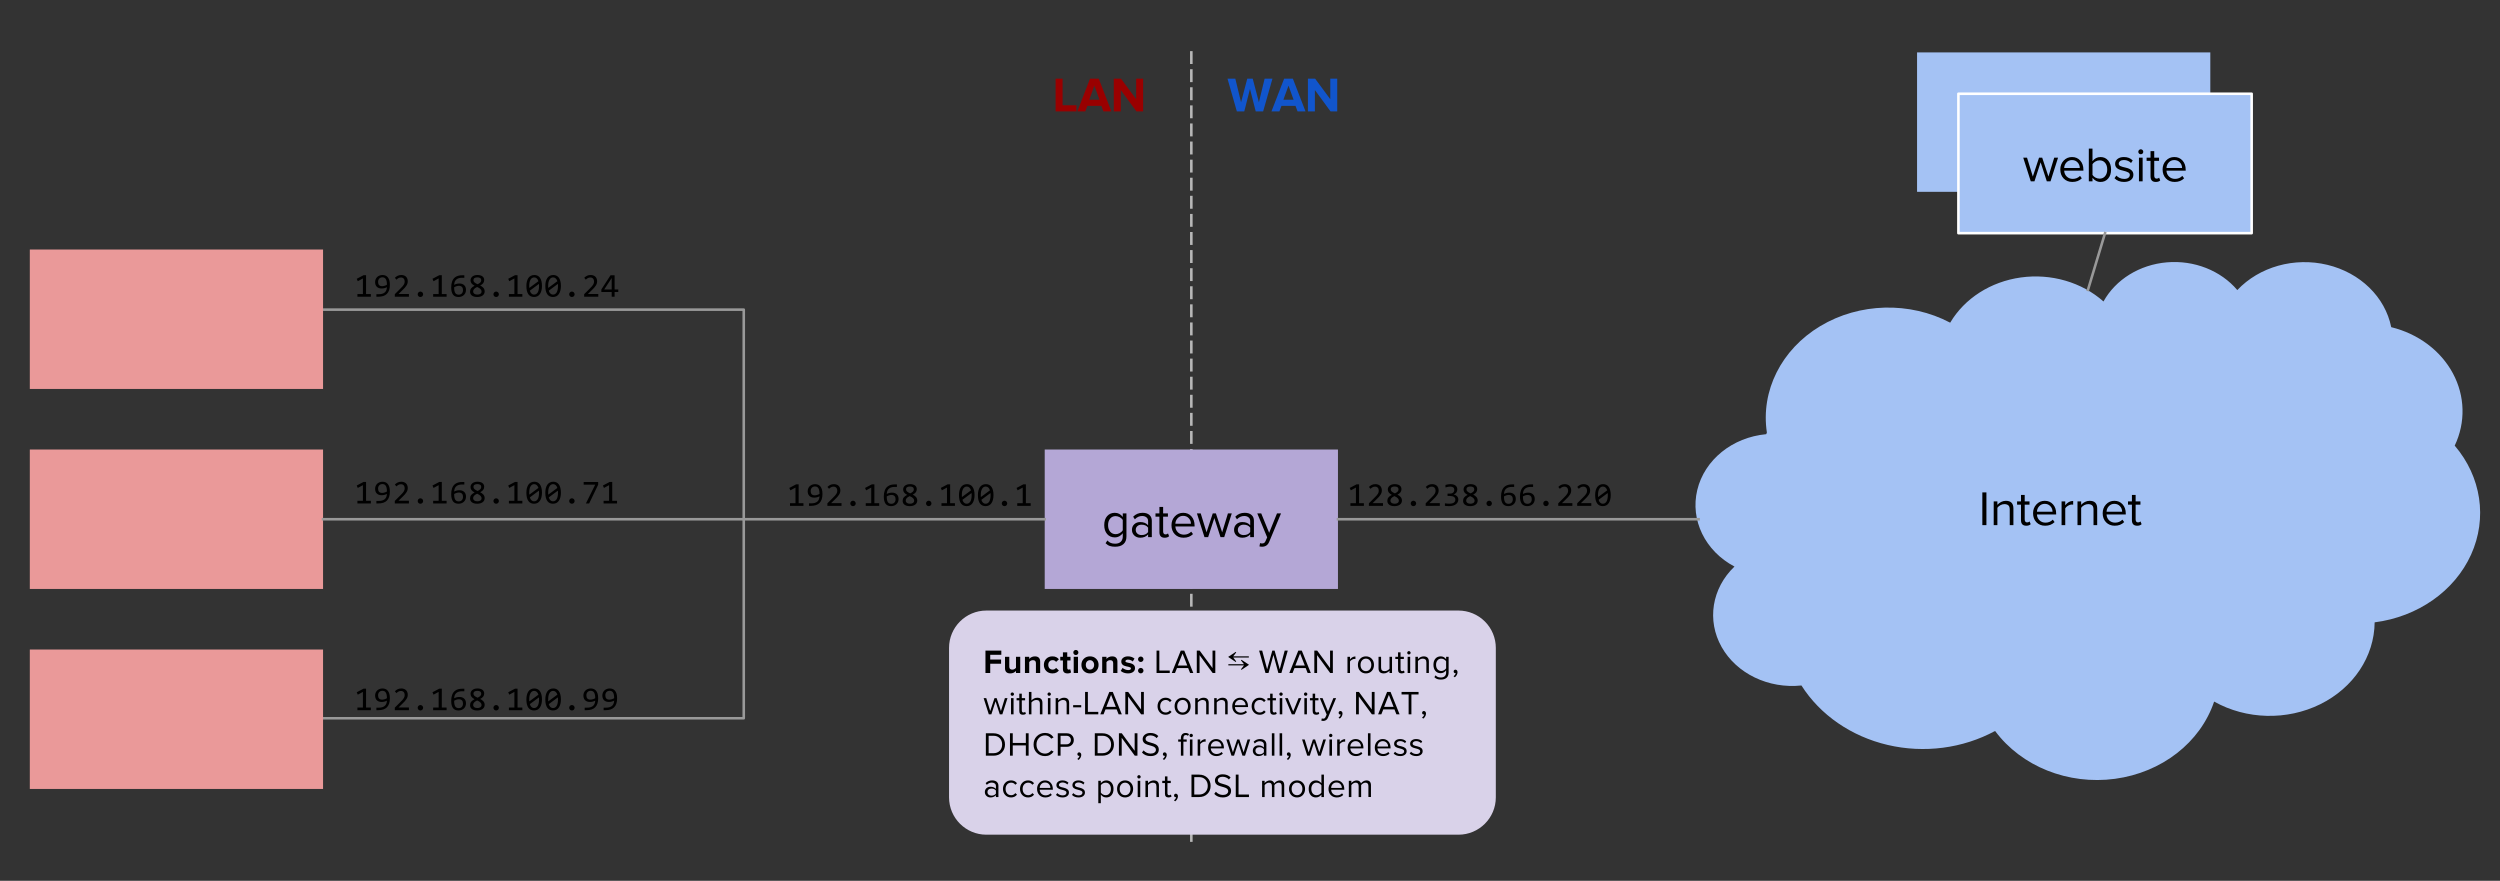 <svg version="1.1" viewBox="0.0 0.0 967.441 340.856" fill="none" stroke="none" stroke-linecap="square" stroke-miterlimit="10" xmlns="http://www.w3.org/2000/svg" xmlns:xlink="http://www.w3.org/1999/xlink"><rect x="0.0" y="0.0" width="967.441" height="340.856" fill="#333333" stroke="none"/><clipPath id="p.0"><path d="m0 0l967.441 0l0 340.856l-967.441 0l0 -340.856z" clip-rule="nonzero"></path></clipPath><g clip-path="url(#p.0)"><path fill="#000000" fill-opacity="0.0" d="m0 0l967.441 0l0 340.856l-967.441 0z" fill-rule="evenodd"></path><path fill="#000000" fill-opacity="0.0" d="m461.018 20.278l0 306.992" fill-rule="evenodd"></path><path stroke="#b7b7b7" stroke-width="1.0" stroke-linejoin="round" stroke-linecap="butt" stroke-dasharray="4.0,3.0" d="m461.018 20.278l0 306.992" fill-rule="evenodd"></path><path fill="#b4a7d6" d="m404.278 173.955l113.48 0l0 53.953l-113.48 0z" fill-rule="evenodd"></path><path fill="#000000" d="m431.53 211.571q-1.172 0 -2.031 -0.281q-0.859 -0.281 -1.672 -1.078l0.719 -1.062q0.578 0.672 1.281 0.953q0.719 0.297 1.703 0.297q1.406 0 2.172 -0.734q0.781 -0.734 0.781 -2.016l0 -1.312q-0.5 0.703 -1.312 1.172q-0.797 0.453 -1.766 0.453q-1.875 0 -2.984 -1.312q-1.109 -1.312 -1.109 -3.438q0 -2.203 1.125 -3.484q1.141 -1.281 2.969 -1.281q1.891 0 3.078 1.609l0 -1.375l1.422 0l0 8.906q0 1.938 -1.141 2.953q-1.141 1.031 -3.234 1.031zm0.203 -4.859q0.781 0 1.547 -0.406q0.781 -0.422 1.203 -1.094l0 -4.016q-0.422 -0.656 -1.203 -1.062q-0.781 -0.406 -1.547 -0.406q-1.344 0 -2.141 0.969q-0.797 0.969 -0.797 2.516q0 1.578 0.812 2.547q0.828 0.953 2.125 0.953zm12.552 1.141l0 -1.047q-1.156 1.281 -3.031 1.281q-1.391 0 -2.312 -0.875q-0.906 -0.875 -0.906 -2.172q0 -1.328 0.906 -2.172q0.906 -0.844 2.312 -0.844q1.969 0 3.031 1.25l0 -1.656q0 -0.922 -0.656 -1.422q-0.641 -0.516 -1.656 -0.516q-1.609 0 -2.812 1.281l-0.656 -1.0q1.453 -1.516 3.656 -1.516q1.688 0 2.625 0.828q0.938 0.812 0.938 2.266l0 6.312l-1.438 0zm-2.516 -0.797q1.688 0 2.516 -1.141l0 -1.734q-0.828 -1.141 -2.516 -1.141q-1.016 0 -1.641 0.562q-0.625 0.562 -0.625 1.453q0 0.875 0.625 1.438q0.625 0.562 1.641 0.562zm8.941 1.031q-2.047 0 -2.047 -2.156l0 -6.0l-1.516 0l0 -1.25l1.516 0l0 -2.516l1.438 0l0 2.516l1.859 0l0 1.25l-1.859 0l0 5.703q0 0.516 0.219 0.844q0.234 0.328 0.703 0.328q0.594 0 0.969 -0.375l0.422 1.062q-0.594 0.594 -1.703 0.594zm7.297 0q-2.062 0 -3.375 -1.344q-1.297 -1.359 -1.297 -3.484q0 -2.031 1.297 -3.422q1.297 -1.391 3.234 -1.391q1.969 0 3.188 1.375q1.219 1.359 1.219 3.547l0 0.359l-7.438 0q0.078 1.406 1.016 2.297q0.938 0.875 2.297 0.875q1.672 0 2.828 -1.156l0.688 0.938q-1.406 1.406 -3.656 1.406zm2.859 -5.406q0 -1.266 -0.844 -2.156q-0.828 -0.906 -2.188 -0.906q-1.266 0 -2.109 0.906q-0.844 0.891 -0.891 2.156l6.031 0zm11.441 5.172l-2.391 -7.375l-2.391 7.375l-1.422 0l-2.922 -9.172l1.469 0l2.25 7.312l2.406 -7.312l1.219 0l2.422 7.312l2.234 -7.312l1.484 0l-2.922 9.172l-1.438 0zm11.491 0l0 -1.047q-1.156 1.281 -3.031 1.281q-1.391 0 -2.312 -0.875q-0.906 -0.875 -0.906 -2.172q0 -1.328 0.906 -2.172q0.906 -0.844 2.312 -0.844q1.969 0 3.031 1.25l0 -1.656q0 -0.922 -0.656 -1.422q-0.641 -0.516 -1.656 -0.516q-1.609 0 -2.812 1.281l-0.656 -1.0q1.453 -1.516 3.656 -1.516q1.688 0 2.625 0.828q0.938 0.812 0.938 2.266l0 6.312l-1.438 0zm-2.516 -0.797q1.688 0 2.516 -1.141l0 -1.734q-0.828 -1.141 -2.516 -1.141q-1.016 0 -1.641 0.562q-0.625 0.562 -0.625 1.453q0 0.875 0.625 1.438q0.625 0.562 1.641 0.562zm6.332 3.094q0.297 0.156 0.781 0.156q0.469 0 0.797 -0.203q0.328 -0.203 0.562 -0.766l0.609 -1.391l-3.828 -9.266l1.531 0l3.062 7.516l3.031 -7.516l1.562 0l-4.594 11.031q-0.766 1.828 -2.703 1.859q-0.547 0 -1.047 -0.125l0.234 -1.297z" fill-rule="nonzero"></path><path fill="#ea9999" d="m11.535 173.955l113.48 0l0 53.953l-113.48 0z" fill-rule="evenodd"></path><path fill="#a4c2f4" d="m683.744 167.395l0 0c-2.445 -16.163 5.583 -32.164 20.676 -41.212c15.094 -9.048 34.607 -9.558 50.259 -1.312l0 0c5.544 -9.398 15.692 -15.887 27.374 -17.503c11.682 -1.617 23.525 1.829 31.948 9.294l0 0c4.723 -8.521 13.997 -14.246 24.531 -15.143c10.534 -0.897 20.837 3.159 27.253 10.731l0 0c8.533 -9.032 22.109 -12.835 34.854 -9.763c12.745 3.072 22.369 12.467 24.709 24.119l0 0c10.454 2.565 19.163 9.086 23.875 17.878c4.712 8.792 4.966 18.992 0.696 27.966l0 0c10.294 12.052 12.703 28.112 6.326 42.186c-6.377 14.074 -20.581 24.047 -37.311 26.198c-0.118 13.209 -8.171 25.329 -21.055 31.689c-12.884 6.36 -28.588 5.967 -41.057 -1.028c-5.312 15.82 -20.262 27.46 -38.391 29.891c-18.13 2.431 -36.189 -4.782 -46.375 -18.523c-12.486 6.773 -27.469 8.724 -41.568 5.413c-14.099 -3.311 -26.127 -11.605 -33.371 -23.012l0 0c-12.76 1.343 -25.096 -4.604 -30.888 -14.889c-5.791 -10.285 -3.804 -22.719 4.975 -31.132l0 0c-11.382 -6.026 -17.19 -17.984 -14.395 -29.638c2.795 -11.654 13.559 -20.363 26.68 -21.586z" fill-rule="evenodd"></path><path fill="#000000" fill-opacity="0.0" d="m671.207 219.243l0 0c5.371 2.844 11.576 4.134 17.782 3.697m8.128 42.325c2.669 -0.281 5.284 -0.876 7.78 -1.769m67.155 19.367c-1.877 -2.532 -3.448 -5.238 -4.688 -8.071m89.457 -3.298l0 0c0.968 -2.884 1.596 -5.853 1.872 -8.856m60.238 -21.803c0.126 -14.063 -8.754 -26.939 -22.824 -33.097m53.809 -35.285c-2.279 4.789 -5.757 9.037 -10.163 12.411m-14.406 -58.256l0 0c0.388 1.934 0.568 3.897 0.537 5.861m-60.099 -20.217l0 0c-2.129 2.253 -3.882 4.771 -5.206 7.475m-46.578 -3.064l0 0c-1.134 2.046 -1.981 4.212 -2.522 6.447m-56.802 1.763l0 0c3.312 1.745 6.376 3.845 9.125 6.254m-80.059 36.27l0 0c0.337 2.228 0.869 4.428 1.592 6.58" fill-rule="evenodd"></path><path fill="#000000" d="m767.119 203.208l0 -12.672l1.578 0l0 12.672l-1.578 0zm10.599 0l0 -6.0q0 -1.219 -0.562 -1.672q-0.562 -0.453 -1.5 -0.453q-0.797 0 -1.562 0.422q-0.766 0.422 -1.156 1.0l0 6.703l-1.422 0l0 -9.172l1.422 0l0 1.328q0.594 -0.688 1.453 -1.125q0.875 -0.438 1.828 -0.438q2.922 0 2.922 2.969l0 6.438l-1.422 0zm6.405 0.234q-2.047 0 -2.047 -2.156l0 -6.0l-1.516 0l0 -1.25l1.516 0l0 -2.516l1.438 0l0 2.516l1.859 0l0 1.25l-1.859 0l0 5.703q0 0.516 0.219 0.844q0.234 0.328 0.703 0.328q0.594 0 0.969 -0.375l0.422 1.062q-0.594 0.594 -1.703 0.594zm7.297 0q-2.062 0 -3.375 -1.344q-1.297 -1.359 -1.297 -3.484q0 -2.031 1.297 -3.422q1.297 -1.391 3.234 -1.391q1.969 0 3.188 1.375q1.219 1.359 1.219 3.547l0 0.359l-7.438 0q0.078 1.406 1.016 2.297q0.938 0.875 2.297 0.875q1.672 0 2.828 -1.156l0.688 0.938q-1.406 1.406 -3.656 1.406zm2.859 -5.406q0 -1.266 -0.844 -2.156q-0.828 -0.906 -2.188 -0.906q-1.266 0 -2.109 0.906q-0.844 0.891 -0.891 2.156l6.031 0zm3.503 5.172l0 -9.172l1.422 0l0 1.484q1.281 -1.672 3.062 -1.672l0 1.453l-0.562 -0.062q-0.656 0 -1.438 0.469q-0.766 0.469 -1.062 1.0l0 6.5l-1.422 0zm12.36 0l0 -6.0q0 -1.219 -0.562 -1.672q-0.562 -0.453 -1.5 -0.453q-0.797 0 -1.562 0.422q-0.766 0.422 -1.156 1.0l0 6.703l-1.422 0l0 -9.172l1.422 0l0 1.328q0.594 -0.688 1.453 -1.125q0.875 -0.438 1.828 -0.438q2.922 0 2.922 2.969l0 6.438l-1.422 0zm8.217 0.234q-2.062 0 -3.375 -1.344q-1.297 -1.359 -1.297 -3.484q0 -2.031 1.297 -3.422q1.297 -1.391 3.234 -1.391q1.969 0 3.188 1.375q1.219 1.359 1.219 3.547l0 0.359l-7.438 0q0.078 1.406 1.016 2.297q0.938 0.875 2.297 0.875q1.672 0 2.828 -1.156l0.688 0.938q-1.406 1.406 -3.656 1.406zm2.859 -5.406q0 -1.266 -0.844 -2.156q-0.828 -0.906 -2.188 -0.906q-1.266 0 -2.109 0.906q-0.844 0.891 -0.891 2.156l6.031 0zm5.832 5.406q-2.047 0 -2.047 -2.156l0 -6.0l-1.516 0l0 -1.25l1.516 0l0 -2.516l1.438 0l0 2.516l1.859 0l0 1.25l-1.859 0l0 5.703q0 0.516 0.219 0.844q0.234 0.328 0.703 0.328q0.594 0 0.969 -0.375l0.422 1.062q-0.594 0.594 -1.703 0.594z" fill-rule="nonzero"></path><path fill="#000000" fill-opacity="0.0" d="m461.018 16.186l71.433 0l0 37.197l-71.433 0z" fill-rule="evenodd"></path><path fill="#1155cc" d="m485.929 43.106l-2.219 -8.703l-2.203 8.703l-2.875 0l-3.625 -12.672l3.031 0l2.219 9.156l2.406 -9.156l2.109 0l2.391 9.156l2.219 -9.156l3.031 0l-3.609 12.672l-2.875 0zm16.189 0l-0.781 -2.141l-5.438 0l-0.797 2.141l-3.078 0l4.906 -12.672l3.375 0l4.891 12.672l-3.078 0zm-3.5 -9.969l-1.984 5.453l3.953 0l-1.969 -5.453zm16.261 9.969l-6.047 -8.266l0 8.266l-2.703 0l0 -12.672l2.781 0l5.875 7.953l0 -7.953l2.688 0l0 12.672l-2.594 0z" fill-rule="nonzero"></path><path fill="#000000" fill-opacity="0.0" d="m389.585 16.186l71.433 0l0 37.197l-71.433 0z" fill-rule="evenodd"></path><path fill="#990000" d="m408.493 43.106l0 -12.672l2.703 0l0 10.297l5.359 0l0 2.375l-8.062 0zm18.507 0l-0.781 -2.141l-5.438 0l-0.797 2.141l-3.078 0l4.906 -12.672l3.375 0l4.891 12.672l-3.078 0zm-3.5 -9.969l-1.984 5.453l3.953 0l-1.969 -5.453zm16.261 9.969l-6.047 -8.266l0 8.266l-2.703 0l0 -12.672l2.781 0l5.875 7.953l0 -7.953l2.688 0l0 12.672l-2.594 0z" fill-rule="nonzero"></path><path fill="#000000" fill-opacity="0.0" d="m517.759 200.932l139.559 0" fill-rule="evenodd"></path><path stroke="#999999" stroke-width="1.0" stroke-linejoin="round" stroke-linecap="butt" d="m517.759 200.932l139.559 0" fill-rule="evenodd"></path><path fill="#000000" fill-opacity="0.0" d="m404.278 200.932l-279.276 0" fill-rule="evenodd"></path><path stroke="#999999" stroke-width="1.0" stroke-linejoin="round" stroke-linecap="butt" d="m404.278 200.932l-279.276 0" fill-rule="evenodd"></path><path fill="#000000" fill-opacity="0.0" d="m128.186 93.024l126.52 0l0 37.197l-126.52 0z" fill-rule="evenodd"></path><path fill="#000000" d="m143.514 114.824l-5.203 0l0 -1.031l2.125 0l0 -6.047l-1.984 1.078l-0.406 -0.938l2.641 -1.391l0.969 0l0 7.297l1.859 0l0 1.031zm7.359 -4.609q0 1.203 -0.297 2.078q-0.297 0.875 -0.875 1.438q-0.562 0.562 -1.406 0.828q-0.844 0.266 -1.953 0.266l-0.688 0l0 -0.969l0.766 0q0.828 0 1.422 -0.156q0.594 -0.172 0.984 -0.484q0.406 -0.328 0.609 -0.781q0.219 -0.469 0.266 -1.062l0.031 -0.25q-0.406 0.234 -0.938 0.375q-0.516 0.141 -1.125 0.141q-0.625 0 -1.109 -0.188q-0.469 -0.188 -0.781 -0.516q-0.312 -0.328 -0.469 -0.781q-0.156 -0.453 -0.156 -0.984q0 -0.578 0.203 -1.078q0.203 -0.5 0.578 -0.875q0.391 -0.375 0.906 -0.578q0.531 -0.219 1.172 -0.219q0.609 0 1.125 0.203q0.531 0.203 0.906 0.656q0.391 0.453 0.609 1.172q0.219 0.719 0.219 1.766zm-2.906 -2.891q-0.359 0 -0.672 0.125q-0.297 0.109 -0.516 0.344q-0.219 0.219 -0.344 0.547q-0.125 0.328 -0.125 0.75q0 0.391 0.094 0.703q0.094 0.297 0.281 0.516q0.203 0.203 0.5 0.328q0.312 0.109 0.719 0.109q0.234 0 0.484 -0.047q0.25 -0.047 0.484 -0.125q0.25 -0.078 0.469 -0.172q0.219 -0.109 0.391 -0.219q0 -0.812 -0.125 -1.359q-0.125 -0.562 -0.359 -0.891q-0.219 -0.328 -0.547 -0.469q-0.328 -0.141 -0.734 -0.141zm10.281 7.5l-5.469 0l0 -0.984l2.141 -2.141q0.531 -0.516 0.859 -0.891q0.328 -0.391 0.516 -0.703q0.188 -0.312 0.25 -0.594q0.062 -0.281 0.062 -0.609q0 -0.297 -0.094 -0.562q-0.078 -0.281 -0.25 -0.484q-0.172 -0.219 -0.453 -0.344q-0.266 -0.125 -0.641 -0.125q-0.531 0 -0.969 0.234q-0.422 0.234 -0.781 0.609l-0.609 -0.719q0.469 -0.5 1.078 -0.797q0.609 -0.297 1.422 -0.297q0.562 0 1.016 0.172q0.453 0.156 0.781 0.469q0.328 0.312 0.5 0.766q0.188 0.438 0.188 1.0q0 0.484 -0.125 0.891q-0.125 0.406 -0.391 0.812q-0.25 0.406 -0.641 0.844q-0.391 0.422 -0.922 0.938l-1.5 1.469l4.031 0l0 1.047zm4.437 -2.0q0.219 0 0.406 0.094q0.203 0.078 0.344 0.219q0.141 0.141 0.219 0.344q0.094 0.188 0.094 0.406q0 0.219 -0.094 0.406q-0.078 0.188 -0.219 0.344q-0.141 0.141 -0.344 0.219q-0.188 0.078 -0.406 0.078q-0.219 0 -0.406 -0.078q-0.188 -0.078 -0.328 -0.219q-0.141 -0.156 -0.234 -0.344q-0.078 -0.188 -0.078 -0.406q0 -0.219 0.078 -0.406q0.094 -0.203 0.234 -0.344q0.141 -0.141 0.328 -0.219q0.188 -0.094 0.406 -0.094zm10.14 2.0l-5.203 0l0 -1.031l2.125 0l0 -6.047l-1.984 1.078l-0.406 -0.938l2.641 -1.391l0.969 0l0 7.297l1.859 0l0 1.031zm7.5 -2.625q0 0.562 -0.203 1.078q-0.203 0.5 -0.594 0.875q-0.375 0.359 -0.922 0.578q-0.531 0.203 -1.188 0.203q-0.688 0 -1.219 -0.219q-0.516 -0.219 -0.875 -0.672q-0.344 -0.453 -0.531 -1.141q-0.188 -0.688 -0.188 -1.641q0 -0.641 0.078 -1.234q0.094 -0.594 0.281 -1.109q0.188 -0.531 0.5 -0.969q0.328 -0.438 0.797 -0.75q0.469 -0.328 1.109 -0.5q0.641 -0.172 1.484 -0.172l0.828 0l0 0.969l-0.891 0q-0.75 0 -1.297 0.188q-0.547 0.172 -0.922 0.5q-0.359 0.312 -0.562 0.766q-0.188 0.453 -0.234 1.031l-0.031 0.25q0.406 -0.234 0.922 -0.375q0.531 -0.141 1.141 -0.141q0.625 0 1.094 0.188q0.469 0.188 0.781 0.516q0.328 0.312 0.484 0.781q0.156 0.453 0.156 1.0zm-1.156 0.062q0 -0.375 -0.094 -0.688q-0.094 -0.312 -0.297 -0.516q-0.188 -0.219 -0.484 -0.328q-0.297 -0.125 -0.719 -0.125q-0.25 0 -0.5 0.047q-0.234 0.047 -0.484 0.125q-0.234 0.078 -0.453 0.188q-0.219 0.094 -0.391 0.203q0 0.828 0.109 1.375q0.125 0.547 0.344 0.875q0.234 0.328 0.562 0.469q0.328 0.141 0.75 0.141q0.375 0 0.672 -0.109q0.297 -0.125 0.516 -0.344q0.219 -0.234 0.344 -0.562q0.125 -0.328 0.125 -0.75zm8.39 0.484q0 0.516 -0.219 0.938q-0.219 0.406 -0.609 0.688q-0.391 0.281 -0.922 0.422q-0.516 0.141 -1.141 0.141q-0.672 0 -1.188 -0.141q-0.516 -0.156 -0.875 -0.422q-0.344 -0.281 -0.531 -0.656q-0.172 -0.375 -0.172 -0.828q0 -0.766 0.422 -1.312q0.438 -0.547 1.328 -1.0q-0.812 -0.422 -1.188 -0.922q-0.375 -0.5 -0.375 -1.156q0 -0.406 0.156 -0.781q0.172 -0.375 0.5 -0.656q0.344 -0.297 0.844 -0.469q0.5 -0.172 1.172 -0.172q0.641 0 1.125 0.141q0.484 0.125 0.812 0.391q0.344 0.25 0.5 0.609q0.172 0.359 0.172 0.797q0 0.734 -0.406 1.25q-0.406 0.5 -1.141 0.875q0.359 0.188 0.672 0.406q0.328 0.219 0.562 0.5q0.234 0.266 0.359 0.609q0.141 0.328 0.141 0.75zm-1.328 -4.297q0 -0.562 -0.391 -0.828q-0.391 -0.281 -1.109 -0.281q-0.719 0 -1.125 0.281q-0.391 0.266 -0.391 0.797q0 0.25 0.094 0.469q0.109 0.203 0.297 0.391q0.203 0.188 0.5 0.359q0.297 0.172 0.719 0.359q0.719 -0.328 1.062 -0.688q0.344 -0.375 0.344 -0.859zm0.125 4.375q0 -0.234 -0.078 -0.453q-0.078 -0.219 -0.281 -0.438q-0.188 -0.219 -0.516 -0.438q-0.328 -0.219 -0.844 -0.438q-0.438 0.203 -0.734 0.406q-0.281 0.203 -0.469 0.422q-0.188 0.219 -0.266 0.453q-0.062 0.219 -0.062 0.469q0 0.281 0.125 0.516q0.125 0.219 0.328 0.375q0.219 0.141 0.516 0.219q0.297 0.078 0.656 0.078q0.328 0 0.625 -0.062q0.297 -0.078 0.516 -0.219q0.219 -0.141 0.344 -0.359q0.141 -0.219 0.141 -0.531zm5.64 0q0.219 0 0.406 0.094q0.203 0.078 0.344 0.219q0.141 0.141 0.219 0.344q0.094 0.188 0.094 0.406q0 0.219 -0.094 0.406q-0.078 0.188 -0.219 0.344q-0.141 0.141 -0.344 0.219q-0.188 0.078 -0.406 0.078q-0.219 0 -0.406 -0.078q-0.188 -0.078 -0.328 -0.219q-0.141 -0.156 -0.234 -0.344q-0.078 -0.188 -0.078 -0.406q0 -0.219 0.078 -0.406q0.094 -0.203 0.234 -0.344q0.141 -0.141 0.328 -0.219q0.188 -0.094 0.406 -0.094zm10.14 2.0l-5.203 0l0 -1.031l2.125 0l0 -6.047l-1.984 1.078l-0.406 -0.938l2.641 -1.391l0.969 0l0 7.297l1.859 0l0 1.031zm7.593 -4.141q0 0.953 -0.203 1.734q-0.188 0.781 -0.578 1.344q-0.375 0.562 -0.953 0.875q-0.578 0.297 -1.344 0.297q-0.672 0 -1.219 -0.25q-0.547 -0.25 -0.938 -0.766q-0.375 -0.516 -0.594 -1.328q-0.203 -0.812 -0.203 -1.906q0 -0.953 0.188 -1.734q0.203 -0.797 0.578 -1.359q0.391 -0.562 0.969 -0.859q0.578 -0.312 1.344 -0.312q0.656 0 1.203 0.25q0.547 0.25 0.938 0.781q0.391 0.516 0.594 1.328q0.219 0.797 0.219 1.906zm-1.125 0.031q0 -0.219 -0.016 -0.422q-0.016 -0.219 -0.031 -0.422l-3.516 2.609q0.094 0.328 0.234 0.609q0.156 0.281 0.359 0.484q0.203 0.203 0.469 0.312q0.266 0.109 0.609 0.109q0.422 0 0.766 -0.203q0.359 -0.219 0.609 -0.625q0.25 -0.422 0.375 -1.031q0.141 -0.609 0.141 -1.422zm-3.797 -0.078q0 0.203 0 0.406q0.016 0.188 0.031 0.375l3.516 -2.594q-0.109 -0.328 -0.25 -0.594q-0.141 -0.266 -0.344 -0.453q-0.203 -0.203 -0.469 -0.312q-0.266 -0.109 -0.578 -0.109q-0.438 0 -0.797 0.219q-0.344 0.203 -0.594 0.625q-0.25 0.406 -0.391 1.031q-0.125 0.609 -0.125 1.406zm12.25 0.047q0 0.953 -0.203 1.734q-0.188 0.781 -0.578 1.344q-0.375 0.562 -0.953 0.875q-0.578 0.297 -1.344 0.297q-0.672 0 -1.219 -0.25q-0.547 -0.25 -0.938 -0.766q-0.375 -0.516 -0.594 -1.328q-0.203 -0.812 -0.203 -1.906q0 -0.953 0.188 -1.734q0.203 -0.797 0.578 -1.359q0.391 -0.562 0.969 -0.859q0.578 -0.312 1.344 -0.312q0.656 0 1.203 0.25q0.547 0.25 0.938 0.781q0.391 0.516 0.594 1.328q0.219 0.797 0.219 1.906zm-1.125 0.031q0 -0.219 -0.016 -0.422q-0.016 -0.219 -0.031 -0.422l-3.516 2.609q0.094 0.328 0.234 0.609q0.156 0.281 0.359 0.484q0.203 0.203 0.469 0.312q0.266 0.109 0.609 0.109q0.422 0 0.766 -0.203q0.359 -0.219 0.609 -0.625q0.25 -0.422 0.375 -1.031q0.141 -0.609 0.141 -1.422zm-3.797 -0.078q0 0.203 0 0.406q0.016 0.188 0.031 0.375l3.516 -2.594q-0.109 -0.328 -0.25 -0.594q-0.141 -0.266 -0.344 -0.453q-0.203 -0.203 -0.469 -0.312q-0.266 -0.109 -0.578 -0.109q-0.438 0 -0.797 0.219q-0.344 0.203 -0.594 0.625q-0.25 0.406 -0.391 1.031q-0.125 0.609 -0.125 1.406zm9.172 2.188q0.219 0 0.406 0.094q0.203 0.078 0.344 0.219q0.141 0.141 0.219 0.344q0.094 0.188 0.094 0.406q0 0.219 -0.094 0.406q-0.078 0.188 -0.219 0.344q-0.141 0.141 -0.344 0.219q-0.188 0.078 -0.406 0.078q-0.219 0 -0.406 -0.078q-0.188 -0.078 -0.328 -0.219q-0.141 -0.156 -0.234 -0.344q-0.078 -0.188 -0.078 -0.406q0 -0.219 0.078 -0.406q0.094 -0.203 0.234 -0.344q0.141 -0.141 0.328 -0.219q0.188 -0.094 0.406 -0.094zm10.218 2.0l-5.469 0l0 -0.984l2.141 -2.141q0.531 -0.516 0.859 -0.891q0.328 -0.391 0.516 -0.703q0.188 -0.312 0.25 -0.594q0.062 -0.281 0.062 -0.609q0 -0.297 -0.094 -0.562q-0.078 -0.281 -0.25 -0.484q-0.172 -0.219 -0.453 -0.344q-0.266 -0.125 -0.641 -0.125q-0.531 0 -0.969 0.234q-0.422 0.234 -0.781 0.609l-0.609 -0.719q0.469 -0.5 1.078 -0.797q0.609 -0.297 1.422 -0.297q0.562 0 1.016 0.172q0.453 0.156 0.781 0.469q0.328 0.312 0.5 0.766q0.188 0.438 0.188 1.0q0 0.484 -0.125 0.891q-0.125 0.406 -0.391 0.812q-0.25 0.406 -0.641 0.844q-0.391 0.422 -0.922 0.938l-1.5 1.469l4.031 0l0 1.047zm7.734 -1.828l-1.422 0l0 1.828l-1.125 0l0 -1.828l-4.0 0l0 -0.984l3.547 -5.484l1.578 0l0 5.484l1.422 0l0 0.984zm-2.547 -5.406l-2.891 4.422l2.891 0l0 -4.422z" fill-rule="nonzero"></path><path fill="#000000" fill-opacity="0.0" d="m116.651 119.814l171.163 0l0 158.139l-169.302 0" fill-rule="evenodd"></path><path stroke="#999999" stroke-width="1.0" stroke-linejoin="round" stroke-linecap="butt" d="m116.651 119.814l171.163 0l0 158.139l-169.302 0" fill-rule="evenodd"></path><path fill="#ea9999" d="m11.535 96.559l113.48 0l0 53.953l-113.48 0z" fill-rule="evenodd"></path><path fill="#ea9999" d="m11.535 251.352l113.48 0l0 53.953l-113.48 0z" fill-rule="evenodd"></path><path fill="#000000" fill-opacity="0.0" d="m295.588 173.955l119.402 0l0 37.197l-119.402 0z" fill-rule="evenodd"></path><path fill="#000000" d="m310.916 195.755l-5.203 0l0 -1.031l2.125 0l0 -6.047l-1.984 1.078l-0.406 -0.938l2.641 -1.391l0.969 0l0 7.297l1.859 0l0 1.031zm7.359 -4.609q0 1.203 -0.297 2.078q-0.297 0.875 -0.875 1.438q-0.562 0.562 -1.406 0.828q-0.844 0.266 -1.953 0.266l-0.688 0l0 -0.969l0.766 0q0.828 0 1.422 -0.156q0.594 -0.172 0.984 -0.484q0.406 -0.328 0.609 -0.781q0.219 -0.469 0.266 -1.062l0.031 -0.25q-0.406 0.234 -0.938 0.375q-0.516 0.141 -1.125 0.141q-0.625 0 -1.109 -0.188q-0.469 -0.188 -0.781 -0.516q-0.312 -0.328 -0.469 -0.781q-0.156 -0.453 -0.156 -0.984q0 -0.578 0.203 -1.078q0.203 -0.5 0.578 -0.875q0.391 -0.375 0.906 -0.578q0.531 -0.219 1.172 -0.219q0.609 0 1.125 0.203q0.531 0.203 0.906 0.656q0.391 0.453 0.609 1.172q0.219 0.719 0.219 1.766zm-2.906 -2.891q-0.359 0 -0.672 0.125q-0.297 0.109 -0.516 0.344q-0.219 0.219 -0.344 0.547q-0.125 0.328 -0.125 0.75q0 0.391 0.094 0.703q0.094 0.297 0.281 0.516q0.203 0.203 0.5 0.328q0.312 0.109 0.719 0.109q0.234 0 0.484 -0.047q0.25 -0.047 0.484 -0.125q0.25 -0.078 0.469 -0.172q0.219 -0.109 0.391 -0.219q0 -0.812 -0.125 -1.359q-0.125 -0.562 -0.359 -0.891q-0.219 -0.328 -0.547 -0.469q-0.328 -0.141 -0.734 -0.141zm10.281 7.5l-5.469 0l0 -0.984l2.141 -2.141q0.531 -0.516 0.859 -0.891q0.328 -0.391 0.516 -0.703q0.188 -0.312 0.25 -0.594q0.062 -0.281 0.062 -0.609q0 -0.297 -0.094 -0.562q-0.078 -0.281 -0.25 -0.484q-0.172 -0.219 -0.453 -0.344q-0.266 -0.125 -0.641 -0.125q-0.531 0 -0.969 0.234q-0.422 0.234 -0.781 0.609l-0.609 -0.719q0.469 -0.5 1.078 -0.797q0.609 -0.297 1.422 -0.297q0.562 0 1.016 0.172q0.453 0.156 0.781 0.469q0.328 0.312 0.5 0.766q0.188 0.438 0.188 1.0q0 0.484 -0.125 0.891q-0.125 0.406 -0.391 0.812q-0.25 0.406 -0.641 0.844q-0.391 0.422 -0.922 0.938l-1.5 1.469l4.031 0l0 1.047zm4.437 -2.0q0.219 0 0.406 0.094q0.203 0.078 0.344 0.219q0.141 0.141 0.219 0.344q0.094 0.188 0.094 0.406q0 0.219 -0.094 0.406q-0.078 0.188 -0.219 0.344q-0.141 0.141 -0.344 0.219q-0.188 0.078 -0.406 0.078q-0.219 0 -0.406 -0.078q-0.188 -0.078 -0.328 -0.219q-0.141 -0.156 -0.234 -0.344q-0.078 -0.188 -0.078 -0.406q0 -0.219 0.078 -0.406q0.094 -0.203 0.234 -0.344q0.141 -0.141 0.328 -0.219q0.188 -0.094 0.406 -0.094zm10.14 2.0l-5.203 0l0 -1.031l2.125 0l0 -6.047l-1.984 1.078l-0.406 -0.938l2.641 -1.391l0.969 0l0 7.297l1.859 0l0 1.031zm7.5 -2.625q0 0.562 -0.203 1.078q-0.203 0.5 -0.594 0.875q-0.375 0.359 -0.922 0.578q-0.531 0.203 -1.188 0.203q-0.688 0 -1.219 -0.219q-0.516 -0.219 -0.875 -0.672q-0.344 -0.453 -0.531 -1.141q-0.188 -0.688 -0.188 -1.641q0 -0.641 0.078 -1.234q0.094 -0.594 0.281 -1.109q0.188 -0.531 0.5 -0.969q0.328 -0.438 0.797 -0.75q0.469 -0.328 1.109 -0.5q0.641 -0.172 1.484 -0.172l0.828 0l0 0.969l-0.891 0q-0.75 0 -1.297 0.188q-0.547 0.172 -0.922 0.5q-0.359 0.312 -0.562 0.766q-0.188 0.453 -0.234 1.031l-0.031 0.25q0.406 -0.234 0.922 -0.375q0.531 -0.141 1.141 -0.141q0.625 0 1.094 0.188q0.469 0.188 0.781 0.516q0.328 0.312 0.484 0.781q0.156 0.453 0.156 1.0zm-1.156 0.062q0 -0.375 -0.094 -0.688q-0.094 -0.312 -0.297 -0.516q-0.188 -0.219 -0.484 -0.328q-0.297 -0.125 -0.719 -0.125q-0.25 0 -0.5 0.047q-0.234 0.047 -0.484 0.125q-0.234 0.078 -0.453 0.188q-0.219 0.094 -0.391 0.203q0 0.828 0.109 1.375q0.125 0.547 0.344 0.875q0.234 0.328 0.562 0.469q0.328 0.141 0.75 0.141q0.375 0 0.672 -0.109q0.297 -0.125 0.516 -0.344q0.219 -0.234 0.344 -0.562q0.125 -0.328 0.125 -0.75zm8.39 0.484q0 0.516 -0.219 0.938q-0.219 0.406 -0.609 0.688q-0.391 0.281 -0.922 0.422q-0.516 0.141 -1.141 0.141q-0.672 0 -1.188 -0.141q-0.516 -0.156 -0.875 -0.422q-0.344 -0.281 -0.531 -0.656q-0.172 -0.375 -0.172 -0.828q0 -0.766 0.422 -1.312q0.438 -0.547 1.328 -1.0q-0.812 -0.422 -1.188 -0.922q-0.375 -0.5 -0.375 -1.156q0 -0.406 0.156 -0.781q0.172 -0.375 0.5 -0.656q0.344 -0.297 0.844 -0.469q0.5 -0.172 1.172 -0.172q0.641 0 1.125 0.141q0.484 0.125 0.812 0.391q0.344 0.25 0.5 0.609q0.172 0.359 0.172 0.797q0 0.734 -0.406 1.25q-0.406 0.5 -1.141 0.875q0.359 0.188 0.672 0.406q0.328 0.219 0.562 0.5q0.234 0.266 0.359 0.609q0.141 0.328 0.141 0.75zm-1.328 -4.297q0 -0.562 -0.391 -0.828q-0.391 -0.281 -1.109 -0.281q-0.719 0 -1.125 0.281q-0.391 0.266 -0.391 0.797q0 0.25 0.094 0.469q0.109 0.203 0.297 0.391q0.203 0.188 0.5 0.359q0.297 0.172 0.719 0.359q0.719 -0.328 1.062 -0.688q0.344 -0.375 0.344 -0.859zm0.125 4.375q0 -0.234 -0.078 -0.453q-0.078 -0.219 -0.281 -0.438q-0.188 -0.219 -0.516 -0.438q-0.328 -0.219 -0.844 -0.438q-0.438 0.203 -0.734 0.406q-0.281 0.203 -0.469 0.422q-0.188 0.219 -0.266 0.453q-0.062 0.219 -0.062 0.469q0 0.281 0.125 0.516q0.125 0.219 0.328 0.375q0.219 0.141 0.516 0.219q0.297 0.078 0.656 0.078q0.328 0 0.625 -0.062q0.297 -0.078 0.516 -0.219q0.219 -0.141 0.344 -0.359q0.141 -0.219 0.141 -0.531zm5.64 0q0.219 0 0.406 0.094q0.203 0.078 0.344 0.219q0.141 0.141 0.219 0.344q0.094 0.188 0.094 0.406q0 0.219 -0.094 0.406q-0.078 0.188 -0.219 0.344q-0.141 0.141 -0.344 0.219q-0.188 0.078 -0.406 0.078q-0.219 0 -0.406 -0.078q-0.188 -0.078 -0.328 -0.219q-0.141 -0.156 -0.234 -0.344q-0.078 -0.188 -0.078 -0.406q0 -0.219 0.078 -0.406q0.094 -0.203 0.234 -0.344q0.141 -0.141 0.328 -0.219q0.188 -0.094 0.406 -0.094zm10.14 2.0l-5.203 0l0 -1.031l2.125 0l0 -6.047l-1.984 1.078l-0.406 -0.938l2.641 -1.391l0.969 0l0 7.297l1.859 0l0 1.031zm7.594 -4.141q0 0.953 -0.203 1.734q-0.188 0.781 -0.578 1.344q-0.375 0.562 -0.953 0.875q-0.578 0.297 -1.344 0.297q-0.672 0 -1.219 -0.25q-0.547 -0.25 -0.938 -0.766q-0.375 -0.516 -0.594 -1.328q-0.203 -0.812 -0.203 -1.906q0 -0.953 0.188 -1.734q0.203 -0.797 0.578 -1.359q0.391 -0.562 0.969 -0.859q0.578 -0.312 1.344 -0.312q0.656 0 1.203 0.25q0.547 0.25 0.938 0.781q0.391 0.516 0.594 1.328q0.219 0.797 0.219 1.906zm-1.125 0.031q0 -0.219 -0.016 -0.422q-0.016 -0.219 -0.031 -0.422l-3.516 2.609q0.094 0.328 0.234 0.609q0.156 0.281 0.359 0.484q0.203 0.203 0.469 0.312q0.266 0.109 0.609 0.109q0.422 0 0.766 -0.203q0.359 -0.219 0.609 -0.625q0.25 -0.422 0.375 -1.031q0.141 -0.609 0.141 -1.422zm-3.797 -0.078q0 0.203 0 0.406q0.016 0.188 0.031 0.375l3.516 -2.594q-0.109 -0.328 -0.25 -0.594q-0.141 -0.266 -0.344 -0.453q-0.203 -0.203 -0.469 -0.312q-0.266 -0.109 -0.578 -0.109q-0.438 0 -0.797 0.219q-0.344 0.203 -0.594 0.625q-0.25 0.406 -0.391 1.031q-0.125 0.609 -0.125 1.406zm12.25 0.047q0 0.953 -0.203 1.734q-0.188 0.781 -0.578 1.344q-0.375 0.562 -0.953 0.875q-0.578 0.297 -1.344 0.297q-0.672 0 -1.219 -0.25q-0.547 -0.25 -0.938 -0.766q-0.375 -0.516 -0.594 -1.328q-0.203 -0.812 -0.203 -1.906q0 -0.953 0.188 -1.734q0.203 -0.797 0.578 -1.359q0.391 -0.562 0.969 -0.859q0.578 -0.312 1.344 -0.312q0.656 0 1.203 0.25q0.547 0.25 0.938 0.781q0.391 0.516 0.594 1.328q0.219 0.797 0.219 1.906zm-1.125 0.031q0 -0.219 -0.016 -0.422q-0.016 -0.219 -0.031 -0.422l-3.516 2.609q0.094 0.328 0.234 0.609q0.156 0.281 0.359 0.484q0.203 0.203 0.469 0.312q0.266 0.109 0.609 0.109q0.422 0 0.766 -0.203q0.359 -0.219 0.609 -0.625q0.25 -0.422 0.375 -1.031q0.141 -0.609 0.141 -1.422zm-3.797 -0.078q0 0.203 0 0.406q0.016 0.188 0.031 0.375l3.516 -2.594q-0.109 -0.328 -0.25 -0.594q-0.141 -0.266 -0.344 -0.453q-0.203 -0.203 -0.469 -0.312q-0.266 -0.109 -0.578 -0.109q-0.438 0 -0.797 0.219q-0.344 0.203 -0.594 0.625q-0.25 0.406 -0.391 1.031q-0.125 0.609 -0.125 1.406zm9.172 2.188q0.219 0 0.406 0.094q0.203 0.078 0.344 0.219q0.141 0.141 0.219 0.344q0.094 0.188 0.094 0.406q0 0.219 -0.094 0.406q-0.078 0.188 -0.219 0.344q-0.141 0.141 -0.344 0.219q-0.188 0.078 -0.406 0.078q-0.219 0 -0.406 -0.078q-0.188 -0.078 -0.328 -0.219q-0.141 -0.156 -0.234 -0.344q-0.078 -0.188 -0.078 -0.406q0 -0.219 0.078 -0.406q0.094 -0.203 0.234 -0.344q0.141 -0.141 0.328 -0.219q0.188 -0.094 0.406 -0.094zm10.14 2.0l-5.203 0l0 -1.031l2.125 0l0 -6.047l-1.984 1.078l-0.406 -0.938l2.641 -1.391l0.969 0l0 7.297l1.859 0l0 1.031z" fill-rule="nonzero"></path><path fill="#000000" fill-opacity="0.0" d="m128.186 173.024l126.52 0l0 37.197l-126.52 0z" fill-rule="evenodd"></path><path fill="#000000" d="m143.514 194.824l-5.203 0l0 -1.031l2.125 0l0 -6.047l-1.984 1.078l-0.406 -0.938l2.641 -1.391l0.969 0l0 7.297l1.859 0l0 1.031zm7.359 -4.609q0 1.203 -0.297 2.078q-0.297 0.875 -0.875 1.438q-0.562 0.562 -1.406 0.828q-0.844 0.266 -1.953 0.266l-0.688 0l0 -0.969l0.766 0q0.828 0 1.422 -0.156q0.594 -0.172 0.984 -0.484q0.406 -0.328 0.609 -0.781q0.219 -0.469 0.266 -1.062l0.031 -0.25q-0.406 0.234 -0.938 0.375q-0.516 0.141 -1.125 0.141q-0.625 0 -1.109 -0.188q-0.469 -0.188 -0.781 -0.516q-0.312 -0.328 -0.469 -0.781q-0.156 -0.453 -0.156 -0.984q0 -0.578 0.203 -1.078q0.203 -0.5 0.578 -0.875q0.391 -0.375 0.906 -0.578q0.531 -0.219 1.172 -0.219q0.609 0 1.125 0.203q0.531 0.203 0.906 0.656q0.391 0.453 0.609 1.172q0.219 0.719 0.219 1.766zm-2.906 -2.891q-0.359 0 -0.672 0.125q-0.297 0.109 -0.516 0.344q-0.219 0.219 -0.344 0.547q-0.125 0.328 -0.125 0.75q0 0.391 0.094 0.703q0.094 0.297 0.281 0.516q0.203 0.203 0.5 0.328q0.312 0.109 0.719 0.109q0.234 0 0.484 -0.047q0.25 -0.047 0.484 -0.125q0.25 -0.078 0.469 -0.172q0.219 -0.109 0.391 -0.219q0 -0.812 -0.125 -1.359q-0.125 -0.562 -0.359 -0.891q-0.219 -0.328 -0.547 -0.469q-0.328 -0.141 -0.734 -0.141zm10.281 7.5l-5.469 0l0 -0.984l2.141 -2.141q0.531 -0.516 0.859 -0.891q0.328 -0.391 0.516 -0.703q0.188 -0.312 0.25 -0.594q0.062 -0.281 0.062 -0.609q0 -0.297 -0.094 -0.562q-0.078 -0.281 -0.25 -0.484q-0.172 -0.219 -0.453 -0.344q-0.266 -0.125 -0.641 -0.125q-0.531 0 -0.969 0.234q-0.422 0.234 -0.781 0.609l-0.609 -0.719q0.469 -0.5 1.078 -0.797q0.609 -0.297 1.422 -0.297q0.562 0 1.016 0.172q0.453 0.156 0.781 0.469q0.328 0.312 0.5 0.766q0.188 0.438 0.188 1.0q0 0.484 -0.125 0.891q-0.125 0.406 -0.391 0.812q-0.25 0.406 -0.641 0.844q-0.391 0.422 -0.922 0.938l-1.5 1.469l4.031 0l0 1.047zm4.437 -2.0q0.219 0 0.406 0.094q0.203 0.078 0.344 0.219q0.141 0.141 0.219 0.344q0.094 0.188 0.094 0.406q0 0.219 -0.094 0.406q-0.078 0.188 -0.219 0.344q-0.141 0.141 -0.344 0.219q-0.188 0.078 -0.406 0.078q-0.219 0 -0.406 -0.078q-0.188 -0.078 -0.328 -0.219q-0.141 -0.156 -0.234 -0.344q-0.078 -0.188 -0.078 -0.406q0 -0.219 0.078 -0.406q0.094 -0.203 0.234 -0.344q0.141 -0.141 0.328 -0.219q0.188 -0.094 0.406 -0.094zm10.14 2.0l-5.203 0l0 -1.031l2.125 0l0 -6.047l-1.984 1.078l-0.406 -0.938l2.641 -1.391l0.969 0l0 7.297l1.859 0l0 1.031zm7.5 -2.625q0 0.562 -0.203 1.078q-0.203 0.5 -0.594 0.875q-0.375 0.359 -0.922 0.578q-0.531 0.203 -1.188 0.203q-0.688 0 -1.219 -0.219q-0.516 -0.219 -0.875 -0.672q-0.344 -0.453 -0.531 -1.141q-0.188 -0.688 -0.188 -1.641q0 -0.641 0.078 -1.234q0.094 -0.594 0.281 -1.109q0.188 -0.531 0.5 -0.969q0.328 -0.438 0.797 -0.75q0.469 -0.328 1.109 -0.5q0.641 -0.172 1.484 -0.172l0.828 0l0 0.969l-0.891 0q-0.75 0 -1.297 0.188q-0.547 0.172 -0.922 0.5q-0.359 0.312 -0.562 0.766q-0.188 0.453 -0.234 1.031l-0.031 0.25q0.406 -0.234 0.922 -0.375q0.531 -0.141 1.141 -0.141q0.625 0 1.094 0.188q0.469 0.188 0.781 0.516q0.328 0.312 0.484 0.781q0.156 0.453 0.156 1.0zm-1.156 0.062q0 -0.375 -0.094 -0.688q-0.094 -0.312 -0.297 -0.516q-0.188 -0.219 -0.484 -0.328q-0.297 -0.125 -0.719 -0.125q-0.25 0 -0.5 0.047q-0.234 0.047 -0.484 0.125q-0.234 0.078 -0.453 0.188q-0.219 0.094 -0.391 0.203q0 0.828 0.109 1.375q0.125 0.547 0.344 0.875q0.234 0.328 0.562 0.469q0.328 0.141 0.75 0.141q0.375 0 0.672 -0.109q0.297 -0.125 0.516 -0.344q0.219 -0.234 0.344 -0.562q0.125 -0.328 0.125 -0.75zm8.39 0.484q0 0.516 -0.219 0.938q-0.219 0.406 -0.609 0.688q-0.391 0.281 -0.922 0.422q-0.516 0.141 -1.141 0.141q-0.672 0 -1.188 -0.141q-0.516 -0.156 -0.875 -0.422q-0.344 -0.281 -0.531 -0.656q-0.172 -0.375 -0.172 -0.828q0 -0.766 0.422 -1.312q0.438 -0.547 1.328 -1.0q-0.812 -0.422 -1.188 -0.922q-0.375 -0.5 -0.375 -1.156q0 -0.406 0.156 -0.781q0.172 -0.375 0.5 -0.656q0.344 -0.297 0.844 -0.469q0.5 -0.172 1.172 -0.172q0.641 0 1.125 0.141q0.484 0.125 0.812 0.391q0.344 0.25 0.5 0.609q0.172 0.359 0.172 0.797q0 0.734 -0.406 1.25q-0.406 0.5 -1.141 0.875q0.359 0.188 0.672 0.406q0.328 0.219 0.562 0.5q0.234 0.266 0.359 0.609q0.141 0.328 0.141 0.75zm-1.328 -4.297q0 -0.562 -0.391 -0.828q-0.391 -0.281 -1.109 -0.281q-0.719 0 -1.125 0.281q-0.391 0.266 -0.391 0.797q0 0.25 0.094 0.469q0.109 0.203 0.297 0.391q0.203 0.188 0.5 0.359q0.297 0.172 0.719 0.359q0.719 -0.328 1.062 -0.688q0.344 -0.375 0.344 -0.859zm0.125 4.375q0 -0.234 -0.078 -0.453q-0.078 -0.219 -0.281 -0.438q-0.188 -0.219 -0.516 -0.438q-0.328 -0.219 -0.844 -0.438q-0.438 0.203 -0.734 0.406q-0.281 0.203 -0.469 0.422q-0.188 0.219 -0.266 0.453q-0.062 0.219 -0.062 0.469q0 0.281 0.125 0.516q0.125 0.219 0.328 0.375q0.219 0.141 0.516 0.219q0.297 0.078 0.656 0.078q0.328 0 0.625 -0.062q0.297 -0.078 0.516 -0.219q0.219 -0.141 0.344 -0.359q0.141 -0.219 0.141 -0.531zm5.64 0q0.219 0 0.406 0.094q0.203 0.078 0.344 0.219q0.141 0.141 0.219 0.344q0.094 0.188 0.094 0.406q0 0.219 -0.094 0.406q-0.078 0.188 -0.219 0.344q-0.141 0.141 -0.344 0.219q-0.188 0.078 -0.406 0.078q-0.219 0 -0.406 -0.078q-0.188 -0.078 -0.328 -0.219q-0.141 -0.156 -0.234 -0.344q-0.078 -0.188 -0.078 -0.406q0 -0.219 0.078 -0.406q0.094 -0.203 0.234 -0.344q0.141 -0.141 0.328 -0.219q0.188 -0.094 0.406 -0.094zm10.14 2.0l-5.203 0l0 -1.031l2.125 0l0 -6.047l-1.984 1.078l-0.406 -0.938l2.641 -1.391l0.969 0l0 7.297l1.859 0l0 1.031zm7.593 -4.141q0 0.953 -0.203 1.734q-0.188 0.781 -0.578 1.344q-0.375 0.562 -0.953 0.875q-0.578 0.297 -1.344 0.297q-0.672 0 -1.219 -0.25q-0.547 -0.25 -0.938 -0.766q-0.375 -0.516 -0.594 -1.328q-0.203 -0.812 -0.203 -1.906q0 -0.953 0.188 -1.734q0.203 -0.797 0.578 -1.359q0.391 -0.562 0.969 -0.859q0.578 -0.312 1.344 -0.312q0.656 0 1.203 0.25q0.547 0.25 0.938 0.781q0.391 0.516 0.594 1.328q0.219 0.797 0.219 1.906zm-1.125 0.031q0 -0.219 -0.016 -0.422q-0.016 -0.219 -0.031 -0.422l-3.516 2.609q0.094 0.328 0.234 0.609q0.156 0.281 0.359 0.484q0.203 0.203 0.469 0.312q0.266 0.109 0.609 0.109q0.422 0 0.766 -0.203q0.359 -0.219 0.609 -0.625q0.25 -0.422 0.375 -1.031q0.141 -0.609 0.141 -1.422zm-3.797 -0.078q0 0.203 0 0.406q0.016 0.188 0.031 0.375l3.516 -2.594q-0.109 -0.328 -0.25 -0.594q-0.141 -0.266 -0.344 -0.453q-0.203 -0.203 -0.469 -0.312q-0.266 -0.109 -0.578 -0.109q-0.438 0 -0.797 0.219q-0.344 0.203 -0.594 0.625q-0.25 0.406 -0.391 1.031q-0.125 0.609 -0.125 1.406zm12.25 0.047q0 0.953 -0.203 1.734q-0.188 0.781 -0.578 1.344q-0.375 0.562 -0.953 0.875q-0.578 0.297 -1.344 0.297q-0.672 0 -1.219 -0.25q-0.547 -0.25 -0.938 -0.766q-0.375 -0.516 -0.594 -1.328q-0.203 -0.812 -0.203 -1.906q0 -0.953 0.188 -1.734q0.203 -0.797 0.578 -1.359q0.391 -0.562 0.969 -0.859q0.578 -0.312 1.344 -0.312q0.656 0 1.203 0.25q0.547 0.25 0.938 0.781q0.391 0.516 0.594 1.328q0.219 0.797 0.219 1.906zm-1.125 0.031q0 -0.219 -0.016 -0.422q-0.016 -0.219 -0.031 -0.422l-3.516 2.609q0.094 0.328 0.234 0.609q0.156 0.281 0.359 0.484q0.203 0.203 0.469 0.312q0.266 0.109 0.609 0.109q0.422 0 0.766 -0.203q0.359 -0.219 0.609 -0.625q0.25 -0.422 0.375 -1.031q0.141 -0.609 0.141 -1.422zm-3.797 -0.078q0 0.203 0 0.406q0.016 0.188 0.031 0.375l3.516 -2.594q-0.109 -0.328 -0.25 -0.594q-0.141 -0.266 -0.344 -0.453q-0.203 -0.203 -0.469 -0.312q-0.266 -0.109 -0.578 -0.109q-0.438 0 -0.797 0.219q-0.344 0.203 -0.594 0.625q-0.25 0.406 -0.391 1.031q-0.125 0.609 -0.125 1.406zm9.172 2.188q0.219 0 0.406 0.094q0.203 0.078 0.344 0.219q0.141 0.141 0.219 0.344q0.094 0.188 0.094 0.406q0 0.219 -0.094 0.406q-0.078 0.188 -0.219 0.344q-0.141 0.141 -0.344 0.219q-0.188 0.078 -0.406 0.078q-0.219 0 -0.406 -0.078q-0.188 -0.078 -0.328 -0.219q-0.141 -0.156 -0.234 -0.344q-0.078 -0.188 -0.078 -0.406q0 -0.219 0.078 -0.406q0.094 -0.203 0.234 -0.344q0.141 -0.141 0.328 -0.219q0.188 -0.094 0.406 -0.094zm10.172 -5.266l-3.484 7.266l-1.266 0l3.609 -7.266l-4.469 0l0 -1.031l5.609 0l0 1.031zm7.297 7.266l-5.203 0l0 -1.031l2.125 0l0 -6.047l-1.984 1.078l-0.406 -0.938l2.641 -1.391l0.969 0l0 7.297l1.859 0l0 1.031z" fill-rule="nonzero"></path><path fill="#000000" fill-opacity="0.0" d="m128.186 253.024l126.52 0l0 37.197l-126.52 0z" fill-rule="evenodd"></path><path fill="#000000" d="m143.514 274.824l-5.203 0l0 -1.031l2.125 0l0 -6.047l-1.984 1.078l-0.406 -0.938l2.641 -1.391l0.969 0l0 7.297l1.859 0l0 1.031zm7.359 -4.609q0 1.203 -0.297 2.078q-0.297 0.875 -0.875 1.438q-0.562 0.562 -1.406 0.828q-0.844 0.266 -1.953 0.266l-0.688 0l0 -0.969l0.766 0q0.828 0 1.422 -0.156q0.594 -0.172 0.984 -0.484q0.406 -0.328 0.609 -0.781q0.219 -0.469 0.266 -1.062l0.031 -0.25q-0.406 0.234 -0.938 0.375q-0.516 0.141 -1.125 0.141q-0.625 0 -1.109 -0.188q-0.469 -0.188 -0.781 -0.516q-0.312 -0.328 -0.469 -0.781q-0.156 -0.453 -0.156 -0.984q0 -0.578 0.203 -1.078q0.203 -0.5 0.578 -0.875q0.391 -0.375 0.906 -0.578q0.531 -0.219 1.172 -0.219q0.609 0 1.125 0.203q0.531 0.203 0.906 0.656q0.391 0.453 0.609 1.172q0.219 0.719 0.219 1.766zm-2.906 -2.891q-0.359 0 -0.672 0.125q-0.297 0.109 -0.516 0.344q-0.219 0.219 -0.344 0.547q-0.125 0.328 -0.125 0.75q0 0.391 0.094 0.703q0.094 0.297 0.281 0.516q0.203 0.203 0.5 0.328q0.312 0.109 0.719 0.109q0.234 0 0.484 -0.047q0.25 -0.047 0.484 -0.125q0.25 -0.078 0.469 -0.172q0.219 -0.109 0.391 -0.219q0 -0.812 -0.125 -1.359q-0.125 -0.562 -0.359 -0.891q-0.219 -0.328 -0.547 -0.469q-0.328 -0.141 -0.734 -0.141zm10.281 7.5l-5.469 0l0 -0.984l2.141 -2.141q0.531 -0.516 0.859 -0.891q0.328 -0.391 0.516 -0.703q0.188 -0.312 0.25 -0.594q0.062 -0.281 0.062 -0.609q0 -0.297 -0.094 -0.562q-0.078 -0.281 -0.25 -0.484q-0.172 -0.219 -0.453 -0.344q-0.266 -0.125 -0.641 -0.125q-0.531 0 -0.969 0.234q-0.422 0.234 -0.781 0.609l-0.609 -0.719q0.469 -0.5 1.078 -0.797q0.609 -0.297 1.422 -0.297q0.562 0 1.016 0.172q0.453 0.156 0.781 0.469q0.328 0.312 0.5 0.766q0.188 0.438 0.188 1.0q0 0.484 -0.125 0.891q-0.125 0.406 -0.391 0.812q-0.25 0.406 -0.641 0.844q-0.391 0.422 -0.922 0.938l-1.5 1.469l4.031 0l0 1.047zm4.437 -2.0q0.219 0 0.406 0.094q0.203 0.078 0.344 0.219q0.141 0.141 0.219 0.344q0.094 0.188 0.094 0.406q0 0.219 -0.094 0.406q-0.078 0.188 -0.219 0.344q-0.141 0.141 -0.344 0.219q-0.188 0.078 -0.406 0.078q-0.219 0 -0.406 -0.078q-0.188 -0.078 -0.328 -0.219q-0.141 -0.156 -0.234 -0.344q-0.078 -0.188 -0.078 -0.406q0 -0.219 0.078 -0.406q0.094 -0.203 0.234 -0.344q0.141 -0.141 0.328 -0.219q0.188 -0.094 0.406 -0.094zm10.14 2.0l-5.203 0l0 -1.031l2.125 0l0 -6.047l-1.984 1.078l-0.406 -0.938l2.641 -1.391l0.969 0l0 7.297l1.859 0l0 1.031zm7.5 -2.625q0 0.562 -0.203 1.078q-0.203 0.5 -0.594 0.875q-0.375 0.359 -0.922 0.578q-0.531 0.203 -1.188 0.203q-0.688 0 -1.219 -0.219q-0.516 -0.219 -0.875 -0.672q-0.344 -0.453 -0.531 -1.141q-0.188 -0.688 -0.188 -1.641q0 -0.641 0.078 -1.234q0.094 -0.594 0.281 -1.109q0.188 -0.531 0.5 -0.969q0.328 -0.438 0.797 -0.75q0.469 -0.328 1.109 -0.5q0.641 -0.172 1.484 -0.172l0.828 0l0 0.969l-0.891 0q-0.75 0 -1.297 0.188q-0.547 0.172 -0.922 0.5q-0.359 0.312 -0.562 0.766q-0.188 0.453 -0.234 1.031l-0.031 0.25q0.406 -0.234 0.922 -0.375q0.531 -0.141 1.141 -0.141q0.625 0 1.094 0.188q0.469 0.188 0.781 0.516q0.328 0.312 0.484 0.781q0.156 0.453 0.156 1.0zm-1.156 0.062q0 -0.375 -0.094 -0.688q-0.094 -0.312 -0.297 -0.516q-0.188 -0.219 -0.484 -0.328q-0.297 -0.125 -0.719 -0.125q-0.25 0 -0.5 0.047q-0.234 0.047 -0.484 0.125q-0.234 0.078 -0.453 0.188q-0.219 0.094 -0.391 0.203q0 0.828 0.109 1.375q0.125 0.547 0.344 0.875q0.234 0.328 0.562 0.469q0.328 0.141 0.75 0.141q0.375 0 0.672 -0.109q0.297 -0.125 0.516 -0.344q0.219 -0.234 0.344 -0.562q0.125 -0.328 0.125 -0.75zm8.39 0.484q0 0.516 -0.219 0.938q-0.219 0.406 -0.609 0.688q-0.391 0.281 -0.922 0.422q-0.516 0.141 -1.141 0.141q-0.672 0 -1.188 -0.141q-0.516 -0.156 -0.875 -0.422q-0.344 -0.281 -0.531 -0.656q-0.172 -0.375 -0.172 -0.828q0 -0.766 0.422 -1.312q0.438 -0.547 1.328 -1.0q-0.812 -0.422 -1.188 -0.922q-0.375 -0.5 -0.375 -1.156q0 -0.406 0.156 -0.781q0.172 -0.375 0.5 -0.656q0.344 -0.297 0.844 -0.469q0.5 -0.172 1.172 -0.172q0.641 0 1.125 0.141q0.484 0.125 0.812 0.391q0.344 0.25 0.5 0.609q0.172 0.359 0.172 0.797q0 0.734 -0.406 1.25q-0.406 0.5 -1.141 0.875q0.359 0.188 0.672 0.406q0.328 0.219 0.562 0.5q0.234 0.266 0.359 0.609q0.141 0.328 0.141 0.75zm-1.328 -4.297q0 -0.562 -0.391 -0.828q-0.391 -0.281 -1.109 -0.281q-0.719 0 -1.125 0.281q-0.391 0.266 -0.391 0.797q0 0.25 0.094 0.469q0.109 0.203 0.297 0.391q0.203 0.188 0.5 0.359q0.297 0.172 0.719 0.359q0.719 -0.328 1.062 -0.688q0.344 -0.375 0.344 -0.859zm0.125 4.375q0 -0.234 -0.078 -0.453q-0.078 -0.219 -0.281 -0.438q-0.188 -0.219 -0.516 -0.438q-0.328 -0.219 -0.844 -0.438q-0.438 0.203 -0.734 0.406q-0.281 0.203 -0.469 0.422q-0.188 0.219 -0.266 0.453q-0.062 0.219 -0.062 0.469q0 0.281 0.125 0.516q0.125 0.219 0.328 0.375q0.219 0.141 0.516 0.219q0.297 0.078 0.656 0.078q0.328 0 0.625 -0.062q0.297 -0.078 0.516 -0.219q0.219 -0.141 0.344 -0.359q0.141 -0.219 0.141 -0.531zm5.64 0q0.219 0 0.406 0.094q0.203 0.078 0.344 0.219q0.141 0.141 0.219 0.344q0.094 0.188 0.094 0.406q0 0.219 -0.094 0.406q-0.078 0.188 -0.219 0.344q-0.141 0.141 -0.344 0.219q-0.188 0.078 -0.406 0.078q-0.219 0 -0.406 -0.078q-0.188 -0.078 -0.328 -0.219q-0.141 -0.156 -0.234 -0.344q-0.078 -0.188 -0.078 -0.406q0 -0.219 0.078 -0.406q0.094 -0.203 0.234 -0.344q0.141 -0.141 0.328 -0.219q0.188 -0.094 0.406 -0.094zm10.14 2.0l-5.203 0l0 -1.031l2.125 0l0 -6.047l-1.984 1.078l-0.406 -0.938l2.641 -1.391l0.969 0l0 7.297l1.859 0l0 1.031zm7.593 -4.141q0 0.953 -0.203 1.734q-0.188 0.781 -0.578 1.344q-0.375 0.562 -0.953 0.875q-0.578 0.297 -1.344 0.297q-0.672 0 -1.219 -0.25q-0.547 -0.25 -0.938 -0.766q-0.375 -0.516 -0.594 -1.328q-0.203 -0.812 -0.203 -1.906q0 -0.953 0.188 -1.734q0.203 -0.797 0.578 -1.359q0.391 -0.562 0.969 -0.859q0.578 -0.312 1.344 -0.312q0.656 0 1.203 0.25q0.547 0.25 0.938 0.781q0.391 0.516 0.594 1.328q0.219 0.797 0.219 1.906zm-1.125 0.031q0 -0.219 -0.016 -0.422q-0.016 -0.219 -0.031 -0.422l-3.516 2.609q0.094 0.328 0.234 0.609q0.156 0.281 0.359 0.484q0.203 0.203 0.469 0.312q0.266 0.109 0.609 0.109q0.422 0 0.766 -0.203q0.359 -0.219 0.609 -0.625q0.25 -0.422 0.375 -1.031q0.141 -0.609 0.141 -1.422zm-3.797 -0.078q0 0.203 0 0.406q0.016 0.188 0.031 0.375l3.516 -2.594q-0.109 -0.328 -0.25 -0.594q-0.141 -0.266 -0.344 -0.453q-0.203 -0.203 -0.469 -0.312q-0.266 -0.109 -0.578 -0.109q-0.438 0 -0.797 0.219q-0.344 0.203 -0.594 0.625q-0.25 0.406 -0.391 1.031q-0.125 0.609 -0.125 1.406zm12.25 0.047q0 0.953 -0.203 1.734q-0.188 0.781 -0.578 1.344q-0.375 0.562 -0.953 0.875q-0.578 0.297 -1.344 0.297q-0.672 0 -1.219 -0.25q-0.547 -0.25 -0.938 -0.766q-0.375 -0.516 -0.594 -1.328q-0.203 -0.812 -0.203 -1.906q0 -0.953 0.188 -1.734q0.203 -0.797 0.578 -1.359q0.391 -0.562 0.969 -0.859q0.578 -0.312 1.344 -0.312q0.656 0 1.203 0.25q0.547 0.25 0.938 0.781q0.391 0.516 0.594 1.328q0.219 0.797 0.219 1.906zm-1.125 0.031q0 -0.219 -0.016 -0.422q-0.016 -0.219 -0.031 -0.422l-3.516 2.609q0.094 0.328 0.234 0.609q0.156 0.281 0.359 0.484q0.203 0.203 0.469 0.312q0.266 0.109 0.609 0.109q0.422 0 0.766 -0.203q0.359 -0.219 0.609 -0.625q0.25 -0.422 0.375 -1.031q0.141 -0.609 0.141 -1.422zm-3.797 -0.078q0 0.203 0 0.406q0.016 0.188 0.031 0.375l3.516 -2.594q-0.109 -0.328 -0.25 -0.594q-0.141 -0.266 -0.344 -0.453q-0.203 -0.203 -0.469 -0.312q-0.266 -0.109 -0.578 -0.109q-0.438 0 -0.797 0.219q-0.344 0.203 -0.594 0.625q-0.25 0.406 -0.391 1.031q-0.125 0.609 -0.125 1.406zm9.172 2.188q0.219 0 0.406 0.094q0.203 0.078 0.344 0.219q0.141 0.141 0.219 0.344q0.094 0.188 0.094 0.406q0 0.219 -0.094 0.406q-0.078 0.188 -0.219 0.344q-0.141 0.141 -0.344 0.219q-0.188 0.078 -0.406 0.078q-0.219 0 -0.406 -0.078q-0.188 -0.078 -0.328 -0.219q-0.141 -0.156 -0.234 -0.344q-0.078 -0.188 -0.078 -0.406q0 -0.219 0.078 -0.406q0.094 -0.203 0.234 -0.344q0.141 -0.141 0.328 -0.219q0.188 -0.094 0.406 -0.094zm10.172 -2.609q0 1.203 -0.297 2.078q-0.297 0.875 -0.875 1.438q-0.562 0.562 -1.406 0.828q-0.844 0.266 -1.953 0.266l-0.688 0l0 -0.969l0.766 0q0.828 0 1.422 -0.156q0.594 -0.172 0.984 -0.484q0.406 -0.328 0.609 -0.781q0.219 -0.469 0.266 -1.062l0.031 -0.25q-0.406 0.234 -0.938 0.375q-0.516 0.141 -1.125 0.141q-0.625 0 -1.109 -0.188q-0.469 -0.188 -0.781 -0.516q-0.312 -0.328 -0.469 -0.781q-0.156 -0.453 -0.156 -0.984q0 -0.578 0.203 -1.078q0.203 -0.5 0.578 -0.875q0.391 -0.375 0.906 -0.578q0.531 -0.219 1.172 -0.219q0.609 0 1.125 0.203q0.531 0.203 0.906 0.656q0.391 0.453 0.609 1.172q0.219 0.719 0.219 1.766zm-2.906 -2.891q-0.359 0 -0.672 0.125q-0.297 0.109 -0.516 0.344q-0.219 0.219 -0.344 0.547q-0.125 0.328 -0.125 0.75q0 0.391 0.094 0.703q0.094 0.297 0.281 0.516q0.203 0.203 0.5 0.328q0.312 0.109 0.719 0.109q0.234 0 0.484 -0.047q0.25 -0.047 0.484 -0.125q0.25 -0.078 0.469 -0.172q0.219 -0.109 0.391 -0.219q0 -0.812 -0.125 -1.359q-0.125 -0.562 -0.359 -0.891q-0.219 -0.328 -0.547 -0.469q-0.328 -0.141 -0.734 -0.141zm10.234 2.891q0 1.203 -0.297 2.078q-0.297 0.875 -0.875 1.438q-0.562 0.562 -1.406 0.828q-0.844 0.266 -1.953 0.266l-0.688 0l0 -0.969l0.766 0q0.828 0 1.422 -0.156q0.594 -0.172 0.984 -0.484q0.406 -0.328 0.609 -0.781q0.219 -0.469 0.266 -1.062l0.031 -0.25q-0.406 0.234 -0.938 0.375q-0.516 0.141 -1.125 0.141q-0.625 0 -1.109 -0.188q-0.469 -0.188 -0.781 -0.516q-0.312 -0.328 -0.469 -0.781q-0.156 -0.453 -0.156 -0.984q0 -0.578 0.203 -1.078q0.203 -0.5 0.578 -0.875q0.391 -0.375 0.906 -0.578q0.531 -0.219 1.172 -0.219q0.609 0 1.125 0.203q0.531 0.203 0.906 0.656q0.391 0.453 0.609 1.172q0.219 0.719 0.219 1.766zm-2.906 -2.891q-0.359 0 -0.672 0.125q-0.297 0.109 -0.516 0.344q-0.219 0.219 -0.344 0.547q-0.125 0.328 -0.125 0.75q0 0.391 0.094 0.703q0.094 0.297 0.281 0.516q0.203 0.203 0.5 0.328q0.312 0.109 0.719 0.109q0.234 0 0.484 -0.047q0.25 -0.047 0.484 -0.125q0.25 -0.078 0.469 -0.172q0.219 -0.109 0.391 -0.219q0 -0.812 -0.125 -1.359q-0.125 -0.562 -0.359 -0.891q-0.219 -0.328 -0.547 -0.469q-0.328 -0.141 -0.734 -0.141z" fill-rule="nonzero"></path><path fill="#000000" fill-opacity="0.0" d="m512.461 173.955l126.52 0l0 37.197l-126.52 0z" fill-rule="evenodd"></path><path fill="#000000" d="m527.789 195.755l-5.203 0l0 -1.031l2.125 0l0 -6.047l-1.984 1.078l-0.406 -0.938l2.641 -1.391l0.969 0l0 7.297l1.859 0l0 1.031zm7.406 0l-5.469 0l0 -0.984l2.141 -2.141q0.531 -0.516 0.859 -0.891q0.328 -0.391 0.516 -0.703q0.188 -0.312 0.25 -0.594q0.062 -0.281 0.062 -0.609q0 -0.297 -0.094 -0.562q-0.078 -0.281 -0.25 -0.484q-0.172 -0.219 -0.453 -0.344q-0.266 -0.125 -0.641 -0.125q-0.531 0 -0.969 0.234q-0.422 0.234 -0.781 0.609l-0.609 -0.719q0.469 -0.5 1.078 -0.797q0.609 -0.297 1.422 -0.297q0.562 0 1.016 0.172q0.453 0.156 0.781 0.469q0.328 0.312 0.5 0.766q0.188 0.438 0.188 1.0q0 0.484 -0.125 0.891q-0.125 0.406 -0.391 0.812q-0.25 0.406 -0.641 0.844q-0.391 0.422 -0.922 0.938l-1.5 1.469l4.031 0l0 1.047zm7.328 -2.078q0 0.516 -0.219 0.938q-0.219 0.406 -0.609 0.688q-0.391 0.281 -0.922 0.422q-0.516 0.141 -1.141 0.141q-0.672 0 -1.188 -0.141q-0.516 -0.156 -0.875 -0.422q-0.344 -0.281 -0.531 -0.656q-0.172 -0.375 -0.172 -0.828q0 -0.766 0.422 -1.312q0.438 -0.547 1.328 -1.0q-0.812 -0.422 -1.188 -0.922q-0.375 -0.5 -0.375 -1.156q0 -0.406 0.156 -0.781q0.172 -0.375 0.5 -0.656q0.344 -0.297 0.844 -0.469q0.5 -0.172 1.172 -0.172q0.641 0 1.125 0.141q0.484 0.125 0.812 0.391q0.344 0.25 0.5 0.609q0.172 0.359 0.172 0.797q0 0.734 -0.406 1.25q-0.406 0.5 -1.141 0.875q0.359 0.188 0.672 0.406q0.328 0.219 0.562 0.5q0.234 0.266 0.359 0.609q0.141 0.328 0.141 0.75zm-1.328 -4.297q0 -0.562 -0.391 -0.828q-0.391 -0.281 -1.109 -0.281q-0.719 0 -1.125 0.281q-0.391 0.266 -0.391 0.797q0 0.25 0.094 0.469q0.109 0.203 0.297 0.391q0.203 0.188 0.5 0.359q0.297 0.172 0.719 0.359q0.719 -0.328 1.062 -0.688q0.344 -0.375 0.344 -0.859zm0.125 4.375q0 -0.234 -0.078 -0.453q-0.078 -0.219 -0.281 -0.438q-0.188 -0.219 -0.516 -0.438q-0.328 -0.219 -0.844 -0.438q-0.438 0.203 -0.734 0.406q-0.281 0.203 -0.469 0.422q-0.188 0.219 -0.266 0.453q-0.062 0.219 -0.062 0.469q0 0.281 0.125 0.516q0.125 0.219 0.328 0.375q0.219 0.141 0.516 0.219q0.297 0.078 0.656 0.078q0.328 0 0.625 -0.062q0.297 -0.078 0.516 -0.219q0.219 -0.141 0.344 -0.359q0.141 -0.219 0.141 -0.531zm5.64 0q0.219 0 0.406 0.094q0.203 0.078 0.344 0.219q0.141 0.141 0.219 0.344q0.094 0.188 0.094 0.406q0 0.219 -0.094 0.406q-0.078 0.188 -0.219 0.344q-0.141 0.141 -0.344 0.219q-0.188 0.078 -0.406 0.078q-0.219 0 -0.406 -0.078q-0.188 -0.078 -0.328 -0.219q-0.141 -0.156 -0.234 -0.344q-0.078 -0.188 -0.078 -0.406q0 -0.219 0.078 -0.406q0.094 -0.203 0.234 -0.344q0.141 -0.141 0.328 -0.219q0.188 -0.094 0.406 -0.094zm10.219 2.0l-5.469 0l0 -0.984l2.141 -2.141q0.531 -0.516 0.859 -0.891q0.328 -0.391 0.516 -0.703q0.188 -0.312 0.25 -0.594q0.062 -0.281 0.062 -0.609q0 -0.297 -0.094 -0.562q-0.078 -0.281 -0.25 -0.484q-0.172 -0.219 -0.453 -0.344q-0.266 -0.125 -0.641 -0.125q-0.531 0 -0.969 0.234q-0.422 0.234 -0.781 0.609l-0.609 -0.719q0.469 -0.5 1.078 -0.797q0.609 -0.297 1.422 -0.297q0.562 0 1.016 0.172q0.453 0.156 0.781 0.469q0.328 0.312 0.5 0.766q0.188 0.438 0.188 1.0q0 0.484 -0.125 0.891q-0.125 0.406 -0.391 0.812q-0.25 0.406 -0.641 0.844q-0.391 0.422 -0.922 0.938l-1.5 1.469l4.031 0l0 1.047zm7.156 -2.516q0 0.547 -0.219 1.031q-0.219 0.469 -0.672 0.828q-0.438 0.359 -1.109 0.562q-0.672 0.203 -1.562 0.203q-0.5 0 -0.891 -0.031q-0.391 -0.031 -0.734 -0.078l0 -0.984q0.391 0.062 0.828 0.109q0.438 0.031 0.891 0.031q0.625 0 1.062 -0.109q0.438 -0.109 0.719 -0.312q0.281 -0.219 0.406 -0.516q0.125 -0.297 0.125 -0.672q0 -0.344 -0.156 -0.594q-0.141 -0.266 -0.422 -0.438q-0.266 -0.172 -0.656 -0.25q-0.391 -0.094 -0.844 -0.094l-0.938 0l0 -0.906l0.953 0q0.375 0 0.672 -0.094q0.312 -0.094 0.531 -0.281q0.219 -0.188 0.328 -0.453q0.125 -0.266 0.125 -0.609q0 -0.672 -0.406 -0.969q-0.406 -0.312 -1.188 -0.312q-0.422 0 -0.875 0.094q-0.438 0.078 -0.938 0.234l0 -0.969q0.219 -0.062 0.453 -0.125q0.25 -0.062 0.484 -0.094q0.25 -0.047 0.484 -0.062q0.25 -0.031 0.469 -0.031q0.672 0 1.172 0.141q0.5 0.141 0.828 0.406q0.344 0.266 0.516 0.656q0.172 0.375 0.172 0.844q0 0.719 -0.375 1.203q-0.359 0.484 -1.0 0.766q0.328 0.047 0.641 0.203q0.312 0.156 0.562 0.391q0.25 0.234 0.406 0.562q0.156 0.328 0.156 0.719zm7.5 0.438q0 0.516 -0.219 0.938q-0.219 0.406 -0.609 0.688q-0.391 0.281 -0.922 0.422q-0.516 0.141 -1.141 0.141q-0.672 0 -1.188 -0.141q-0.516 -0.156 -0.875 -0.422q-0.344 -0.281 -0.531 -0.656q-0.172 -0.375 -0.172 -0.828q0 -0.766 0.422 -1.312q0.438 -0.547 1.328 -1.0q-0.812 -0.422 -1.188 -0.922q-0.375 -0.5 -0.375 -1.156q0 -0.406 0.156 -0.781q0.172 -0.375 0.5 -0.656q0.344 -0.297 0.844 -0.469q0.5 -0.172 1.172 -0.172q0.641 0 1.125 0.141q0.484 0.125 0.812 0.391q0.344 0.25 0.5 0.609q0.172 0.359 0.172 0.797q0 0.734 -0.406 1.25q-0.406 0.5 -1.141 0.875q0.359 0.188 0.672 0.406q0.328 0.219 0.562 0.5q0.234 0.266 0.359 0.609q0.141 0.328 0.141 0.75zm-1.328 -4.297q0 -0.562 -0.391 -0.828q-0.391 -0.281 -1.109 -0.281q-0.719 0 -1.125 0.281q-0.391 0.266 -0.391 0.797q0 0.25 0.094 0.469q0.109 0.203 0.297 0.391q0.203 0.188 0.5 0.359q0.297 0.172 0.719 0.359q0.719 -0.328 1.062 -0.688q0.344 -0.375 0.344 -0.859zm0.125 4.375q0 -0.234 -0.078 -0.453q-0.078 -0.219 -0.281 -0.438q-0.188 -0.219 -0.516 -0.438q-0.328 -0.219 -0.844 -0.438q-0.438 0.203 -0.734 0.406q-0.281 0.203 -0.469 0.422q-0.188 0.219 -0.266 0.453q-0.062 0.219 -0.062 0.469q0 0.281 0.125 0.516q0.125 0.219 0.328 0.375q0.219 0.141 0.516 0.219q0.297 0.078 0.656 0.078q0.328 0 0.625 -0.062q0.297 -0.078 0.516 -0.219q0.219 -0.141 0.344 -0.359q0.141 -0.219 0.141 -0.531zm5.64 0q0.219 0 0.406 0.094q0.203 0.078 0.344 0.219q0.141 0.141 0.219 0.344q0.094 0.188 0.094 0.406q0 0.219 -0.094 0.406q-0.078 0.188 -0.219 0.344q-0.141 0.141 -0.344 0.219q-0.188 0.078 -0.406 0.078q-0.219 0 -0.406 -0.078q-0.188 -0.078 -0.328 -0.219q-0.141 -0.156 -0.234 -0.344q-0.078 -0.188 -0.078 -0.406q0 -0.219 0.078 -0.406q0.094 -0.203 0.234 -0.344q0.141 -0.141 0.328 -0.219q0.188 -0.094 0.406 -0.094zm10.312 -0.625q0 0.562 -0.203 1.078q-0.203 0.5 -0.594 0.875q-0.375 0.359 -0.922 0.578q-0.531 0.203 -1.188 0.203q-0.688 0 -1.219 -0.219q-0.516 -0.219 -0.875 -0.672q-0.344 -0.453 -0.531 -1.141q-0.188 -0.688 -0.188 -1.641q0 -0.641 0.078 -1.234q0.094 -0.594 0.281 -1.109q0.188 -0.531 0.5 -0.969q0.328 -0.438 0.797 -0.75q0.469 -0.328 1.109 -0.5q0.641 -0.172 1.484 -0.172l0.828 0l0 0.969l-0.891 0q-0.75 0 -1.297 0.188q-0.547 0.172 -0.922 0.5q-0.359 0.312 -0.562 0.766q-0.188 0.453 -0.234 1.031l-0.031 0.25q0.406 -0.234 0.922 -0.375q0.531 -0.141 1.141 -0.141q0.625 0 1.094 0.188q0.469 0.188 0.781 0.516q0.328 0.312 0.484 0.781q0.156 0.453 0.156 1.0zm-1.156 0.062q0 -0.375 -0.094 -0.688q-0.094 -0.312 -0.297 -0.516q-0.188 -0.219 -0.484 -0.328q-0.297 -0.125 -0.719 -0.125q-0.25 0 -0.5 0.047q-0.234 0.047 -0.484 0.125q-0.234 0.078 -0.453 0.188q-0.219 0.094 -0.391 0.203q0 0.828 0.109 1.375q0.125 0.547 0.344 0.875q0.234 0.328 0.562 0.469q0.328 0.141 0.75 0.141q0.375 0 0.672 -0.109q0.297 -0.125 0.516 -0.344q0.219 -0.234 0.344 -0.562q0.125 -0.328 0.125 -0.75zm8.484 -0.062q0 0.562 -0.203 1.078q-0.203 0.5 -0.594 0.875q-0.375 0.359 -0.922 0.578q-0.531 0.203 -1.188 0.203q-0.688 0 -1.219 -0.219q-0.516 -0.219 -0.875 -0.672q-0.344 -0.453 -0.531 -1.141q-0.188 -0.688 -0.188 -1.641q0 -0.641 0.078 -1.234q0.094 -0.594 0.281 -1.109q0.188 -0.531 0.5 -0.969q0.328 -0.438 0.797 -0.75q0.469 -0.328 1.109 -0.5q0.641 -0.172 1.484 -0.172l0.828 0l0 0.969l-0.891 0q-0.75 0 -1.297 0.188q-0.547 0.172 -0.922 0.5q-0.359 0.312 -0.562 0.766q-0.188 0.453 -0.234 1.031l-0.031 0.25q0.406 -0.234 0.922 -0.375q0.531 -0.141 1.141 -0.141q0.625 0 1.094 0.188q0.469 0.188 0.781 0.516q0.328 0.312 0.484 0.781q0.156 0.453 0.156 1.0zm-1.156 0.062q0 -0.375 -0.094 -0.688q-0.094 -0.312 -0.297 -0.516q-0.188 -0.219 -0.484 -0.328q-0.297 -0.125 -0.719 -0.125q-0.25 0 -0.5 0.047q-0.234 0.047 -0.484 0.125q-0.234 0.078 -0.453 0.188q-0.219 0.094 -0.391 0.203q0 0.828 0.109 1.375q0.125 0.547 0.344 0.875q0.234 0.328 0.562 0.469q0.328 0.141 0.75 0.141q0.375 0 0.672 -0.109q0.297 -0.125 0.516 -0.344q0.219 -0.234 0.344 -0.562q0.125 -0.328 0.125 -0.75zm5.5 0.562q0.219 0 0.406 0.094q0.203 0.078 0.344 0.219q0.141 0.141 0.219 0.344q0.094 0.188 0.094 0.406q0 0.219 -0.094 0.406q-0.078 0.188 -0.219 0.344q-0.141 0.141 -0.344 0.219q-0.188 0.078 -0.406 0.078q-0.219 0 -0.406 -0.078q-0.188 -0.078 -0.328 -0.219q-0.141 -0.156 -0.234 -0.344q-0.078 -0.188 -0.078 -0.406q0 -0.219 0.078 -0.406q0.094 -0.203 0.234 -0.344q0.141 -0.141 0.328 -0.219q0.188 -0.094 0.406 -0.094zm10.219 2.0l-5.469 0l0 -0.984l2.141 -2.141q0.531 -0.516 0.859 -0.891q0.328 -0.391 0.516 -0.703q0.188 -0.312 0.25 -0.594q0.062 -0.281 0.062 -0.609q0 -0.297 -0.094 -0.562q-0.078 -0.281 -0.25 -0.484q-0.172 -0.219 -0.453 -0.344q-0.266 -0.125 -0.641 -0.125q-0.531 0 -0.969 0.234q-0.422 0.234 -0.781 0.609l-0.609 -0.719q0.469 -0.5 1.078 -0.797q0.609 -0.297 1.422 -0.297q0.562 0 1.016 0.172q0.453 0.156 0.781 0.469q0.328 0.312 0.5 0.766q0.188 0.438 0.188 1.0q0 0.484 -0.125 0.891q-0.125 0.406 -0.391 0.812q-0.25 0.406 -0.641 0.844q-0.391 0.422 -0.922 0.938l-1.5 1.469l4.031 0l0 1.047zm7.328 0l-5.469 0l0 -0.984l2.141 -2.141q0.531 -0.516 0.859 -0.891q0.328 -0.391 0.516 -0.703q0.188 -0.312 0.25 -0.594q0.062 -0.281 0.062 -0.609q0 -0.297 -0.094 -0.562q-0.078 -0.281 -0.25 -0.484q-0.172 -0.219 -0.453 -0.344q-0.266 -0.125 -0.641 -0.125q-0.531 0 -0.969 0.234q-0.422 0.234 -0.781 0.609l-0.609 -0.719q0.469 -0.5 1.078 -0.797q0.609 -0.297 1.422 -0.297q0.562 0 1.016 0.172q0.453 0.156 0.781 0.469q0.328 0.312 0.5 0.766q0.188 0.438 0.188 1.0q0 0.484 -0.125 0.891q-0.125 0.406 -0.391 0.812q-0.25 0.406 -0.641 0.844q-0.391 0.422 -0.922 0.938l-1.5 1.469l4.031 0l0 1.047zm7.515 -4.141q0 0.953 -0.203 1.734q-0.188 0.781 -0.578 1.344q-0.375 0.562 -0.953 0.875q-0.578 0.297 -1.344 0.297q-0.672 0 -1.219 -0.25q-0.547 -0.25 -0.938 -0.766q-0.375 -0.516 -0.594 -1.328q-0.203 -0.812 -0.203 -1.906q0 -0.953 0.188 -1.734q0.203 -0.797 0.578 -1.359q0.391 -0.562 0.969 -0.859q0.578 -0.312 1.344 -0.312q0.656 0 1.203 0.25q0.547 0.25 0.938 0.781q0.391 0.516 0.594 1.328q0.219 0.797 0.219 1.906zm-1.125 0.031q0 -0.219 -0.016 -0.422q-0.016 -0.219 -0.031 -0.422l-3.516 2.609q0.094 0.328 0.234 0.609q0.156 0.281 0.359 0.484q0.203 0.203 0.469 0.312q0.266 0.109 0.609 0.109q0.422 0 0.766 -0.203q0.359 -0.219 0.609 -0.625q0.25 -0.422 0.375 -1.031q0.141 -0.609 0.141 -1.422zm-3.797 -0.078q0 0.203 0 0.406q0.016 0.188 0.031 0.375l3.516 -2.594q-0.109 -0.328 -0.25 -0.594q-0.141 -0.266 -0.344 -0.453q-0.203 -0.203 -0.469 -0.312q-0.266 -0.109 -0.578 -0.109q-0.438 0 -0.797 0.219q-0.344 0.203 -0.594 0.625q-0.25 0.406 -0.391 1.031q-0.125 0.609 -0.125 1.406z" fill-rule="nonzero"></path><path fill="#d9d2e9" d="m367.255 250.725l0 0c0 -7.984 6.473 -14.457 14.457 -14.457l182.677 0c3.834 0 7.511 1.523 10.223 4.234c2.711 2.711 4.234 6.388 4.234 10.223l0 57.826c0 7.984 -6.473 14.457 -14.457 14.457l-182.677 0c-7.984 0 -14.457 -6.473 -14.457 -14.457z" fill-rule="evenodd"></path><path fill="#000000" d="m381.348 260.438l0 -8.672l6.141 0l0 1.625l-4.297 0l0 1.828l4.203 0l0 1.625l-4.203 0l0 3.594l-1.844 0zm11.813 0l0 -0.797q-0.844 0.953 -2.219 0.953q-1.031 0 -1.531 -0.516q-0.5 -0.531 -0.5 -1.453l0 -4.469l1.656 0l0 3.813q0 1.156 1.156 1.156q0.844 0 1.438 -0.719l0 -4.25l1.641 0l0 6.281l-1.641 0zm7.717 0l0 -3.797q0 -1.172 -1.156 -1.172q-0.906 0 -1.438 0.75l0 4.219l-1.656 0l0 -6.281l1.656 0l0 0.828q0.297 -0.375 0.859 -0.672q0.562 -0.312 1.344 -0.312q1.031 0 1.531 0.547q0.5 0.531 0.5 1.453l0 4.438l-1.641 0zm6.404 0.156q-1.484 0 -2.406 -0.938q-0.922 -0.938 -0.922 -2.359q0 -1.422 0.922 -2.359q0.922 -0.938 2.406 -0.938q0.953 0 1.562 0.359q0.609 0.344 0.922 0.781l-1.094 1q-0.453 -0.672 -1.312 -0.672q-0.766 0 -1.234 0.5q-0.469 0.5 -0.469 1.328q0 0.812 0.469 1.328q0.469 0.5 1.234 0.5q0.844 0 1.312 -0.672l1.094 1.0q-0.312 0.438 -0.922 0.797q-0.609 0.344 -1.562 0.344zm5.823 0q-1.781 0 -1.781 -1.719l0 -3.281l-1.031 0l0 -1.438l1.031 0l0 -1.719l1.672 0l0 1.719l1.266 0l0 1.438l-1.266 0l0 2.844q0 0.297 0.141 0.5q0.156 0.188 0.422 0.188q0.391 0 0.578 -0.188l0.344 1.25q-0.422 0.406 -1.375 0.406zm3.224 -7.109q-0.406 0 -0.703 -0.281q-0.281 -0.297 -0.281 -0.703q0 -0.422 0.281 -0.703q0.297 -0.281 0.703 -0.281q0.406 0 0.688 0.281q0.297 0.281 0.297 0.703q0 0.406 -0.297 0.703q-0.281 0.281 -0.688 0.281zm-0.828 6.953l0 -6.281l1.656 0l0 6.281l-1.656 0zm6.294 0.156q-1.453 0 -2.391 -0.938q-0.922 -0.938 -0.922 -2.359q0 -1.438 0.922 -2.359q0.938 -0.938 2.391 -0.938q1.453 0 2.391 0.938q0.938 0.922 0.938 2.359q0 1.438 -0.938 2.375q-0.938 0.922 -2.391 0.922zm0 -1.469q0.719 0 1.156 -0.516q0.453 -0.516 0.453 -1.312q0 -0.781 -0.453 -1.297q-0.438 -0.531 -1.156 -0.531q-0.688 0 -1.156 0.5q-0.453 0.5 -0.453 1.328q0 0.828 0.453 1.328q0.469 0.5 1.156 0.5zm8.978 1.312l0 -3.797q0 -1.172 -1.156 -1.172q-0.906 0 -1.438 0.75l0 4.219l-1.656 0l0 -6.281l1.656 0l0 0.828q0.297 -0.375 0.859 -0.672q0.562 -0.312 1.344 -0.312q1.031 0 1.531 0.547q0.5 0.531 0.5 1.453l0 4.438l-1.641 0zm5.733 0.156q-0.812 0 -1.562 -0.25q-0.75 -0.266 -1.25 -0.719l0.719 -1.156q0.375 0.344 1.0 0.594q0.625 0.25 1.172 0.25q1.062 0 1.062 -0.672q0 -0.25 -0.281 -0.375q-0.281 -0.141 -0.688 -0.234l-0.891 -0.188q-1.875 -0.391 -1.875 -1.859q0 -0.875 0.719 -1.422q0.719 -0.562 1.859 -0.562q1.469 0 2.531 0.859l-0.672 1.125q-0.281 -0.297 -0.781 -0.5q-0.484 -0.219 -1.078 -0.219q-0.453 0 -0.719 0.188q-0.266 0.172 -0.266 0.438q0 0.234 0.266 0.359q0.281 0.109 0.688 0.203q0.422 0.078 0.906 0.188q0.484 0.109 0.891 0.328q0.422 0.219 0.688 0.594q0.281 0.375 0.281 1.016q0 0.906 -0.75 1.469q-0.734 0.547 -1.969 0.547zm4.936 -4.422q-0.422 0 -0.734 -0.313q-0.312 -0.312 -0.312 -0.734q0 -0.438 0.312 -0.75q0.312 -0.312 0.734 -0.312q0.438 0 0.75 0.312q0.312 0.312 0.312 0.75q0 0.422 -0.312 0.734q-0.312 0.313 -0.75 0.313zm0 4.406q-0.422 0 -0.734 -0.312q-0.312 -0.312 -0.312 -0.734q0 -0.438 0.312 -0.75q0.312 -0.312 0.734 -0.312q0.438 0 0.75 0.312q0.312 0.312 0.312 0.75q0 0.422 -0.312 0.734q-0.312 0.312 -0.75 0.312z" fill-rule="nonzero"></path><path fill="#000000" d="m447.558 260.438l0 -8.672l1.078 0l0 7.703l4.031 0l0 0.969l-5.109 0zm12.985 0l-0.766 -1.922l-4.312 0l-0.766 1.922l-1.25 0l3.484 -8.672l1.344 0l3.5 8.672l-1.234 0zm-2.922 -7.547l-1.844 4.656l3.672 0l-1.828 -4.656zm11.645 7.547l-5.062 -6.922l0 6.922l-1.078 0l0 -8.672l1.109 0l4.984 6.781l0 -6.781l1.078 0l0 8.672l-1.031 0z" fill-rule="nonzero"></path><path fill="#000000" d="m475.344 257.032l6.047 0l-1.172 -1.516l0.203 -0.203l2.891 1.922l0 0.047l-2.891 1.938l-0.203 -0.203l1.172 -1.531l-6.047 0l0 -0.453zm7.922 -2.594l-6.047 0l1.172 1.531l-0.203 0.203l-2.891 -1.938l0 -0.047l2.891 -1.922l0.203 0.203l-1.172 1.516l6.047 0l0 0.453z" fill-rule="nonzero"></path><path fill="#000000" d="m494.697 260.438l-1.906 -7l-1.906 7l-1.172 0l-2.469 -8.672l1.188 0l1.922 7.234l2.0 -7.234l0.891 0l1.984 7.234l1.922 -7.234l1.188 0l-2.469 8.672l-1.172 0zm11.331 0l-0.766 -1.922l-4.312 0l-0.766 1.922l-1.25 0l3.484 -8.672l1.344 0l3.5 8.672l-1.234 0zm-2.922 -7.547l-1.844 4.656l3.672 0l-1.828 -4.656zm11.645 7.547l-5.062 -6.922l0 6.922l-1.078 0l0 -8.672l1.109 0l4.984 6.781l0 -6.781l1.078 0l0 8.672l-1.031 0zm6.687 0l0 -6.281l0.984 0l0 1.016q0.875 -1.141 2.094 -1.141l0 1.0l-0.391 -0.047q-0.438 0 -0.984 0.328q-0.531 0.312 -0.719 0.672l0 4.453l-0.984 0zm7.148 0.156q-1.359 0 -2.234 -0.922q-0.875 -0.938 -0.875 -2.375q0 -1.469 0.875 -2.375q0.875 -0.922 2.234 -0.922q1.359 0 2.234 0.922q0.875 0.906 0.875 2.375q0 1.438 -0.875 2.375q-0.875 0.922 -2.234 0.922zm0 -0.875q0.906 0 1.484 -0.672q0.594 -0.688 0.594 -1.75q0 -1.062 -0.594 -1.734q-0.578 -0.688 -1.484 -0.688q-0.906 0 -1.5 0.672q-0.594 0.672 -0.594 1.75q0 1.078 0.578 1.75q0.594 0.672 1.516 0.672zm9.124 0.719l0 -0.891q-0.375 0.422 -0.969 0.734q-0.578 0.312 -1.266 0.312q-2.016 0 -2.016 -2.0l0 -4.438l0.984 0l0 4.141q0 0.734 0.328 1.078q0.344 0.344 1.078 0.344q0.562 0 1.062 -0.281q0.516 -0.281 0.797 -0.656l0 -4.625l0.969 0l0 6.281l-0.969 0zm4.688 0.156q-1.391 0 -1.391 -1.469l0 -4.109l-1.047 0l0 -0.859l1.047 0l0 -1.719l0.969 0l0 1.719l1.281 0l0 0.859l-1.281 0l0 3.906q0 0.344 0.156 0.578q0.156 0.219 0.484 0.219q0.406 0 0.656 -0.25l0.297 0.719q-0.406 0.406 -1.172 0.406zm2.809 -7.328q-0.25 0 -0.453 -0.188q-0.188 -0.188 -0.188 -0.469q0 -0.266 0.188 -0.453q0.203 -0.203 0.453 -0.203q0.281 0 0.469 0.203q0.203 0.188 0.203 0.453q0 0.281 -0.203 0.469q-0.188 0.188 -0.469 0.188zm-0.484 7.172l0 -6.281l0.984 0l0 6.281l-0.984 0zm7.249 0l0 -4.109q0 -0.828 -0.391 -1.141q-0.375 -0.312 -1.016 -0.312q-0.547 0 -1.078 0.297q-0.531 0.281 -0.781 0.672l0 4.594l-0.984 0l0 -6.281l0.984 0l0 0.906q0.406 -0.469 0.984 -0.766q0.594 -0.297 1.25 -0.297q2.0 0 2.0 2.031l0 4.406l-0.969 0zm5.625 2.547q-0.812 0 -1.406 -0.203q-0.578 -0.188 -1.125 -0.734l0.484 -0.719q0.391 0.469 0.875 0.656q0.5 0.188 1.172 0.188q0.953 0 1.484 -0.5q0.531 -0.5 0.531 -1.375l0 -0.906q-0.344 0.484 -0.906 0.812q-0.547 0.312 -1.203 0.312q-1.281 0 -2.047 -0.891q-0.75 -0.906 -0.75 -2.359q0 -1.516 0.766 -2.391q0.781 -0.875 2.031 -0.875q1.297 0 2.109 1.109l0 -0.953l0.969 0l0 6.094q0 1.328 -0.781 2.031q-0.781 0.703 -2.203 0.703zm0.141 -3.328q0.531 0 1.047 -0.281q0.531 -0.297 0.828 -0.75l0 -2.734q-0.297 -0.453 -0.828 -0.734q-0.531 -0.281 -1.047 -0.281q-0.922 0 -1.469 0.672q-0.547 0.656 -0.547 1.719q0 1.078 0.562 1.734q0.562 0.656 1.453 0.656zm6.291 0.469q0 0.594 -0.312 1.109q-0.297 0.531 -0.75 0.859l-0.484 -0.406q0.312 -0.203 0.562 -0.547q0.25 -0.344 0.297 -0.672l-0.188 0.031q-0.281 0 -0.453 -0.172q-0.172 -0.188 -0.172 -0.484q0 -0.297 0.188 -0.5q0.203 -0.203 0.5 -0.203q0.328 0 0.562 0.266q0.25 0.25 0.25 0.719z" fill-rule="nonzero"></path><path fill="#000000" d="m386.895 276.438l-1.641 -5.047l-1.625 5.047l-0.984 0l-2.0 -6.281l1.016 0l1.531 5.0l1.656 -5.0l0.828 0l1.656 5.0l1.531 -5.0l1.016 0l-2.0 6.281l-0.984 0zm4.83 -7.172q-0.25 0 -0.453 -0.188q-0.188 -0.188 -0.188 -0.469q0 -0.266 0.188 -0.453q0.203 -0.203 0.453 -0.203q0.281 0 0.469 0.203q0.203 0.188 0.203 0.453q0 0.281 -0.203 0.469q-0.188 0.188 -0.469 0.188zm-0.484 7.172l0 -6.281l0.984 0l0 6.281l-0.984 0zm4.593 0.156q-1.391 0 -1.391 -1.469l0 -4.109l-1.047 0l0 -0.859l1.047 0l0 -1.719l0.969 0l0 1.719l1.281 0l0 0.859l-1.281 0l0 3.906q0 0.344 0.156 0.578q0.156 0.219 0.484 0.219q0.406 0 0.656 -0.25l0.297 0.719q-0.406 0.406 -1.172 0.406zm6.575 -0.156l0 -4.141q0 -0.703 -0.328 -1.062q-0.328 -0.359 -1.078 -0.359q-0.531 0 -1.031 0.281q-0.5 0.266 -0.828 0.688l0 4.594l-0.984 0l0 -8.672l0.984 0l0 3.297q0.406 -0.469 1.0 -0.766q0.609 -0.297 1.25 -0.297q2.0 0 2.0 2.0l0 4.438l-0.984 0zm3.591 -7.172q-0.25 0 -0.453 -0.188q-0.188 -0.188 -0.188 -0.469q0 -0.266 0.188 -0.453q0.203 -0.203 0.453 -0.203q0.281 0 0.469 0.203q0.203 0.188 0.203 0.453q0 0.281 -0.203 0.469q-0.188 0.188 -0.469 0.188zm-0.484 7.172l0 -6.281l0.984 0l0 6.281l-0.984 0zm7.249 0l0 -4.109q0 -0.828 -0.391 -1.141q-0.375 -0.312 -1.016 -0.312q-0.547 0 -1.078 0.297q-0.531 0.281 -0.781 0.672l0 4.594l-0.984 0l0 -6.281l0.984 0l0 0.906q0.406 -0.469 0.984 -0.766q0.594 -0.297 1.25 -0.297q2.0 0 2.0 2.031l0 4.406l-0.969 0zm2.516 -2.719l0 -0.859l3.125 0l0 0.859l-3.125 0zm4.623 2.719l0 -8.672l1.078 0l0 7.703l4.031 0l0 0.969l-5.109 0zm12.985 0l-0.766 -1.922l-4.312 0l-0.766 1.922l-1.25 0l3.484 -8.672l1.344 0l3.5 8.672l-1.234 0zm-2.922 -7.547l-1.844 4.656l3.672 0l-1.828 -4.656zm11.645 7.547l-5.062 -6.922l0 6.922l-1.078 0l0 -8.672l1.109 0l4.984 6.781l0 -6.781l1.078 0l0 8.672l-1.031 0zm9.469 0.156q-1.391 0 -2.266 -0.938q-0.875 -0.938 -0.875 -2.359q0 -1.422 0.875 -2.359q0.875 -0.938 2.266 -0.938q1.453 0 2.297 1.094l-0.656 0.594q-0.594 -0.812 -1.594 -0.812q-0.969 0 -1.578 0.672q-0.594 0.672 -0.594 1.75q0 1.094 0.594 1.766q0.609 0.656 1.578 0.656q0.984 0 1.594 -0.812l0.656 0.594q-0.844 1.094 -2.297 1.094zm6.566 0q-1.359 0 -2.234 -0.922q-0.875 -0.938 -0.875 -2.375q0 -1.469 0.875 -2.375q0.875 -0.922 2.234 -0.922q1.359 0 2.234 0.922q0.875 0.906 0.875 2.375q0 1.438 -0.875 2.375q-0.875 0.922 -2.234 0.922zm0 -0.875q0.906 0 1.484 -0.672q0.594 -0.688 0.594 -1.75q0 -1.062 -0.594 -1.734q-0.578 -0.688 -1.484 -0.688q-0.906 0 -1.5 0.672q-0.594 0.672 -0.594 1.75q0 1.078 0.578 1.75q0.594 0.672 1.516 0.672zm9.124 0.719l0 -4.109q0 -0.828 -0.391 -1.141q-0.375 -0.312 -1.016 -0.312q-0.547 0 -1.078 0.297q-0.531 0.281 -0.781 0.672l0 4.594l-0.984 0l0 -6.281l0.984 0l0 0.906q0.406 -0.469 0.984 -0.766q0.594 -0.297 1.25 -0.297q2.0 0 2.0 2.031l0 4.406l-0.969 0zm7.344 0l0 -4.109q0 -0.828 -0.391 -1.141q-0.375 -0.312 -1.016 -0.312q-0.547 0 -1.078 0.297q-0.531 0.281 -0.781 0.672l0 4.594l-0.984 0l0 -6.281l0.984 0l0 0.906q0.406 -0.469 0.984 -0.766q0.594 -0.297 1.25 -0.297q2.0 0 2.0 2.031l0 4.406l-0.969 0zm5.938 0.156q-1.422 0 -2.312 -0.922q-0.891 -0.922 -0.891 -2.375q0 -1.391 0.875 -2.344q0.891 -0.953 2.219 -0.953q1.359 0 2.188 0.938q0.828 0.938 0.828 2.438l0 0.234l-5.078 0q0.047 0.969 0.688 1.578q0.656 0.594 1.578 0.594q1.141 0 1.938 -0.781l0.469 0.625q-0.969 0.969 -2.5 0.969zm1.953 -3.688q0 -0.875 -0.578 -1.484q-0.578 -0.609 -1.5 -0.609q-0.859 0 -1.453 0.609q-0.578 0.609 -0.594 1.484l4.125 0zm5.488 3.688q-1.391 0 -2.266 -0.938q-0.875 -0.938 -0.875 -2.359q0 -1.422 0.875 -2.359q0.875 -0.938 2.266 -0.938q1.453 0 2.297 1.094l-0.656 0.594q-0.594 -0.812 -1.594 -0.812q-0.969 0 -1.578 0.672q-0.594 0.672 -0.594 1.75q0 1.094 0.594 1.766q0.609 0.656 1.578 0.656q0.984 0 1.594 -0.812l0.656 0.594q-0.844 1.094 -2.297 1.094zm5.41 0q-1.391 0 -1.391 -1.469l0 -4.109l-1.047 0l0 -0.859l1.047 0l0 -1.719l0.969 0l0 1.719l1.281 0l0 0.859l-1.281 0l0 3.906q0 0.344 0.156 0.578q0.156 0.219 0.484 0.219q0.406 0 0.656 -0.25l0.297 0.719q-0.406 0.406 -1.172 0.406zm2.809 -7.328q-0.25 0 -0.453 -0.188q-0.188 -0.188 -0.188 -0.469q0 -0.266 0.188 -0.453q0.203 -0.203 0.453 -0.203q0.281 0 0.469 0.203q0.203 0.188 0.203 0.453q0 0.281 -0.203 0.469q-0.188 0.188 -0.469 0.188zm-0.484 7.172l0 -6.281l0.984 0l0 6.281l-0.984 0zm4.686 0l-2.625 -6.281l1.062 0l2.094 5.156l2.078 -5.156l1.062 0l-2.609 6.281l-1.062 0zm5.328 -7.172q-0.25 0 -0.453 -0.188q-0.188 -0.188 -0.188 -0.469q0 -0.266 0.188 -0.453q0.203 -0.203 0.453 -0.203q0.281 0 0.469 0.203q0.203 0.188 0.203 0.453q0 0.281 -0.203 0.469q-0.188 0.188 -0.469 0.188zm-0.484 7.172l0 -6.281l0.984 0l0 6.281l-0.984 0zm4.593 0.156q-1.391 0 -1.391 -1.469l0 -4.109l-1.047 0l0 -0.859l1.047 0l0 -1.719l0.969 0l0 1.719l1.281 0l0 0.859l-1.281 0l0 3.906q0 0.344 0.156 0.578q0.156 0.219 0.484 0.219q0.406 0 0.656 -0.25l0.297 0.719q-0.406 0.406 -1.172 0.406zm2.137 1.422q0.203 0.094 0.531 0.094q0.328 0 0.547 -0.141q0.219 -0.125 0.391 -0.516l0.422 -0.953l-2.641 -6.344l1.062 0l2.094 5.156l2.078 -5.156l1.062 0l-3.141 7.562q-0.516 1.234 -1.844 1.266q-0.375 0 -0.719 -0.094l0.156 -0.875zm8.031 -1.891q0 0.594 -0.312 1.109q-0.297 0.531 -0.75 0.859l-0.484 -0.406q0.312 -0.203 0.562 -0.547q0.25 -0.344 0.297 -0.672l-0.188 0.031q-0.281 0 -0.453 -0.172q-0.172 -0.188 -0.172 -0.484q0 -0.297 0.188 -0.5q0.203 -0.203 0.5 -0.203q0.328 0 0.562 0.266q0.25 0.25 0.25 0.719zm11.379 0.312l-5.062 -6.922l0 6.922l-1.078 0l0 -8.672l1.109 0l4.984 6.781l0 -6.781l1.078 0l0 8.672l-1.031 0zm9.483 0l-0.766 -1.922l-4.312 0l-0.766 1.922l-1.25 0l3.484 -8.672l1.344 0l3.5 8.672l-1.234 0zm-2.922 -7.547l-1.844 4.656l3.672 0l-1.828 -4.656zm7.645 7.547l0 -7.703l-2.734 0l0 -0.969l6.578 0l0 0.969l-2.766 0l0 7.703l-1.078 0zm6.722 -0.312q0 0.594 -0.312 1.109q-0.297 0.531 -0.75 0.859l-0.484 -0.406q0.312 -0.203 0.562 -0.547q0.25 -0.344 0.297 -0.672l-0.188 0.031q-0.281 0 -0.453 -0.172q-0.172 -0.188 -0.172 -0.484q0 -0.297 0.188 -0.5q0.203 -0.203 0.5 -0.203q0.328 0 0.562 0.266q0.25 0.25 0.25 0.719z" fill-rule="nonzero"></path><path fill="#000000" d="m381.505 292.438l0 -8.672l2.969 0q1.969 0 3.203 1.234q1.234 1.219 1.234 3.109q0 1.891 -1.25 3.109q-1.234 1.219 -3.188 1.219l-2.969 0zm2.969 -0.969q1.469 0 2.391 -0.922q0.938 -0.938 0.938 -2.438q0 -1.516 -0.922 -2.438q-0.906 -0.938 -2.406 -0.938l-1.891 0l0 6.734l1.891 0zm12.502 0.969l0 -3.984l-5.062 0l0 3.984l-1.078 0l0 -8.672l1.078 0l0 3.734l5.062 0l0 -3.734l1.078 0l0 8.672l-1.078 0zm7.458 0.156q-1.906 0 -3.188 -1.25q-1.281 -1.266 -1.281 -3.234q0 -1.969 1.281 -3.219q1.281 -1.266 3.188 -1.266q2.062 0 3.281 1.719l-0.906 0.5q-0.375 -0.547 -1.016 -0.906q-0.625 -0.359 -1.359 -0.359q-1.453 0 -2.406 1.016q-0.938 1.0 -0.938 2.516q0 1.531 0.938 2.531q0.953 0.984 2.406 0.984q0.734 0 1.359 -0.344q0.641 -0.359 1.016 -0.906l0.922 0.5q-1.266 1.719 -3.297 1.719zm4.9 -0.156l0 -8.672l3.484 0q1.234 0 1.969 0.75q0.75 0.734 0.75 1.859q0 1.156 -0.766 1.891q-0.75 0.734 -1.953 0.734l-2.406 0l0 3.438l-1.078 0zm3.359 -4.406q0.766 0 1.234 -0.453q0.484 -0.453 0.484 -1.203q0 -0.734 -0.484 -1.188q-0.469 -0.453 -1.234 -0.453l-2.281 0l0 3.297l2.281 0zm5.73 4.094q0 0.594 -0.312 1.109q-0.297 0.531 -0.75 0.859l-0.484 -0.406q0.312 -0.203 0.562 -0.547q0.25 -0.344 0.297 -0.672l-0.188 0.031q-0.281 0 -0.453 -0.172q-0.172 -0.188 -0.172 -0.484q0 -0.297 0.188 -0.5q0.203 -0.203 0.5 -0.203q0.328 0 0.562 0.266q0.25 0.25 0.25 0.719zm5.238 0.312l0 -8.672l2.969 0q1.969 0 3.203 1.234q1.234 1.219 1.234 3.109q0 1.891 -1.25 3.109q-1.234 1.219 -3.188 1.219l-2.969 0zm2.969 -0.969q1.469 0 2.391 -0.922q0.938 -0.938 0.938 -2.438q0 -1.516 -0.922 -2.438q-0.906 -0.938 -2.406 -0.938l-1.891 0l0 6.734l1.891 0zm12.502 0.969l-5.062 -6.922l0 6.922l-1.078 0l0 -8.672l1.109 0l4.984 6.781l0 -6.781l1.078 0l0 8.672l-1.031 0zm6.108 0.156q-2.094 0 -3.328 -1.375l0.625 -0.828q0.531 0.609 1.25 0.922q0.719 0.312 1.484 0.312q0.938 0 1.484 -0.406q0.562 -0.422 0.562 -1.078q0 -1.031 -1.609 -1.469q-1.922 -0.516 -2.453 -0.812q-0.516 -0.297 -0.797 -0.734q-0.281 -0.453 -0.281 -1.078q0 -1.047 0.828 -1.719q0.844 -0.688 2.156 -0.688q1.938 0 3.078 1.203l-0.656 0.797q-0.938 -1.047 -2.5 -1.047q-0.781 0 -1.281 0.391q-0.5 0.375 -0.5 0.984q0 0.469 0.406 0.781q0.422 0.312 1.219 0.516q1.844 0.5 2.375 0.828q0.547 0.328 0.828 0.812q0.297 0.469 0.297 1.141q0 1.188 -0.875 1.875q-0.859 0.672 -2.312 0.672zm6.263 -0.469q0 0.594 -0.312 1.109q-0.297 0.531 -0.75 0.859l-0.484 -0.406q0.312 -0.203 0.562 -0.547q0.25 -0.344 0.297 -0.672l-0.188 0.031q-0.281 0 -0.453 -0.172q-0.172 -0.188 -0.172 -0.484q0 -0.297 0.188 -0.5q0.203 -0.203 0.5 -0.203q0.328 0 0.562 0.266q0.25 0.25 0.25 0.719zm5.473 0.312l0 -5.422l-1.047 0l0 -0.859l1.047 0l0 -0.484q0 -0.969 0.484 -1.5q0.484 -0.531 1.328 -0.531q0.797 0 1.328 0.484l-0.406 0.625q-0.328 -0.312 -0.766 -0.312q-1.0 0 -1.0 1.234l0 0.484l1.281 0l0 0.859l-1.281 0l0 5.422l-0.969 0zm3.975 -7.172q-0.25 0 -0.453 -0.188q-0.188 -0.188 -0.188 -0.469q0 -0.266 0.188 -0.453q0.203 -0.203 0.453 -0.203q0.281 0 0.469 0.203q0.203 0.188 0.203 0.453q0 0.281 -0.203 0.469q-0.188 0.188 -0.469 0.188zm-0.484 7.172l0 -6.281l0.984 0l0 6.281l-0.984 0zm2.999 0l0 -6.281l0.984 0l0 1.016q0.875 -1.141 2.094 -1.141l0 1.0l-0.391 -0.047q-0.438 0 -0.984 0.328q-0.531 0.312 -0.719 0.672l0 4.453l-0.984 0zm7.242 0.156q-1.422 0 -2.312 -0.922q-0.891 -0.922 -0.891 -2.375q0 -1.391 0.875 -2.344q0.891 -0.953 2.219 -0.953q1.359 0 2.188 0.938q0.828 0.938 0.828 2.438l0 0.234l-5.078 0q0.047 0.969 0.688 1.578q0.656 0.594 1.578 0.594q1.141 0 1.938 -0.781l0.469 0.625q-0.969 0.969 -2.5 0.969zm1.953 -3.688q0 -0.875 -0.578 -1.484q-0.578 -0.609 -1.5 -0.609q-0.859 0 -1.453 0.609q-0.578 0.609 -0.594 1.484l4.125 0zm8.144 3.531l-1.641 -5.047l-1.625 5.047l-0.984 0l-2.0 -6.281l1.016 0l1.531 5.0l1.656 -5.0l0.828 0l1.656 5.0l1.531 -5.0l1.016 0l-2.0 6.281l-0.984 0zm8.283 0l0 -0.719q-0.797 0.875 -2.078 0.875q-0.953 0 -1.578 -0.594q-0.625 -0.609 -0.625 -1.484q0 -0.906 0.609 -1.484q0.625 -0.578 1.594 -0.578q1.344 0 2.078 0.844l0 -1.125q0 -0.641 -0.453 -0.984q-0.453 -0.344 -1.141 -0.344q-1.109 0 -1.922 0.875l-0.453 -0.672q1.0 -1.047 2.5 -1.047q1.172 0 1.797 0.562q0.641 0.562 0.641 1.562l0 4.312l-0.969 0zm-1.734 -0.547q1.156 0 1.734 -0.781l0 -1.188q-0.578 -0.766 -1.734 -0.766q-0.688 0 -1.125 0.391q-0.422 0.375 -0.422 0.984q0 0.594 0.422 0.984q0.438 0.375 1.125 0.375zm4.821 0.547l0 -8.672l0.984 0l0 8.672l-0.984 0zm2.999 0l0 -8.672l0.984 0l0 8.672l-0.984 0zm4.311 -0.312q0 0.594 -0.312 1.109q-0.297 0.531 -0.75 0.859l-0.484 -0.406q0.312 -0.203 0.562 -0.547q0.25 -0.344 0.297 -0.672l-0.188 0.031q-0.281 0 -0.453 -0.172q-0.172 -0.188 -0.172 -0.484q0 -0.297 0.188 -0.5q0.203 -0.203 0.5 -0.203q0.328 0 0.562 0.266q0.25 0.25 0.25 0.719zm10.629 0.312l-1.641 -5.047l-1.625 5.047l-0.984 0l-2.0 -6.281l1.016 0l1.531 5.0l1.656 -5.0l0.828 0l1.656 5.0l1.531 -5.0l1.016 0l-2.0 6.281l-0.984 0zm4.83 -7.172q-0.25 0 -0.453 -0.188q-0.188 -0.188 -0.188 -0.469q0 -0.266 0.188 -0.453q0.203 -0.203 0.453 -0.203q0.281 0 0.469 0.203q0.203 0.188 0.203 0.453q0 0.281 -0.203 0.469q-0.188 0.188 -0.469 0.188zm-0.484 7.172l0 -6.281l0.984 0l0 6.281l-0.984 0zm2.999 0l0 -6.281l0.984 0l0 1.016q0.875 -1.141 2.094 -1.141l0 1.0l-0.391 -0.047q-0.438 0 -0.984 0.328q-0.531 0.312 -0.719 0.672l0 4.453l-0.984 0zm7.242 0.156q-1.422 0 -2.312 -0.922q-0.891 -0.922 -0.891 -2.375q0 -1.391 0.875 -2.344q0.891 -0.953 2.219 -0.953q1.359 0 2.188 0.938q0.828 0.938 0.828 2.438l0 0.234l-5.078 0q0.047 0.969 0.688 1.578q0.656 0.594 1.578 0.594q1.141 0 1.938 -0.781l0.469 0.625q-0.969 0.969 -2.5 0.969zm1.953 -3.688q0 -0.875 -0.578 -1.484q-0.578 -0.609 -1.5 -0.609q-0.859 0 -1.453 0.609q-0.578 0.609 -0.594 1.484l4.125 0zm2.707 3.531l0 -8.672l0.984 0l0 8.672l-0.984 0zm5.843 0.156q-1.422 0 -2.312 -0.922q-0.891 -0.922 -0.891 -2.375q0 -1.391 0.875 -2.344q0.891 -0.953 2.219 -0.953q1.359 0 2.188 0.938q0.828 0.938 0.828 2.438l0 0.234l-5.078 0q0.047 0.969 0.688 1.578q0.656 0.594 1.578 0.594q1.141 0 1.938 -0.781l0.469 0.625q-0.969 0.969 -2.5 0.969zm1.953 -3.688q0 -0.875 -0.578 -1.484q-0.578 -0.609 -1.5 -0.609q-0.859 0 -1.453 0.609q-0.578 0.609 -0.594 1.484l4.125 0zm4.707 3.688q-1.609 0 -2.547 -0.984l0.516 -0.703q0.312 0.359 0.859 0.625q0.562 0.266 1.203 0.266q0.734 0 1.109 -0.297q0.375 -0.312 0.375 -0.781q0 -0.406 -0.406 -0.641q-0.406 -0.25 -1.531 -0.516q-0.953 -0.188 -1.453 -0.609q-0.5 -0.422 -0.5 -1.141q0 -0.797 0.641 -1.297q0.641 -0.516 1.703 -0.516q1.422 0 2.328 0.906l-0.453 0.688q-0.281 -0.344 -0.781 -0.562q-0.484 -0.234 -1.094 -0.234q-0.656 0 -1.031 0.297q-0.359 0.281 -0.359 0.688q0 0.375 0.406 0.609q0.422 0.219 1.547 0.453q0.953 0.219 1.438 0.672q0.5 0.438 0.5 1.188q0 0.859 -0.688 1.375q-0.672 0.516 -1.781 0.516zm6.198 0q-1.609 0 -2.547 -0.984l0.516 -0.703q0.312 0.359 0.859 0.625q0.562 0.266 1.203 0.266q0.734 0 1.109 -0.297q0.375 -0.312 0.375 -0.781q0 -0.406 -0.406 -0.641q-0.406 -0.25 -1.531 -0.516q-0.953 -0.188 -1.453 -0.609q-0.5 -0.422 -0.5 -1.141q0 -0.797 0.641 -1.297q0.641 -0.516 1.703 -0.516q1.422 0 2.328 0.906l-0.453 0.688q-0.281 -0.344 -0.781 -0.562q-0.484 -0.234 -1.094 -0.234q-0.656 0 -1.031 0.297q-0.359 0.281 -0.359 0.688q0 0.375 0.406 0.609q0.422 0.219 1.547 0.453q0.953 0.219 1.438 0.672q0.5 0.438 0.5 1.188q0 0.859 -0.688 1.375q-0.672 0.516 -1.781 0.516z" fill-rule="nonzero"></path><path fill="#000000" d="m385.395 308.438l0 -0.719q-0.797 0.875 -2.078 0.875q-0.953 0 -1.578 -0.594q-0.625 -0.609 -0.625 -1.484q0 -0.906 0.609 -1.484q0.625 -0.578 1.594 -0.578q1.344 0 2.078 0.844l0 -1.125q0 -0.641 -0.453 -0.984q-0.453 -0.344 -1.141 -0.344q-1.109 0 -1.922 0.875l-0.453 -0.672q1.0 -1.047 2.5 -1.047q1.172 0 1.797 0.562q0.641 0.562 0.641 1.562l0 4.312l-0.969 0zm-1.734 -0.547q1.156 0 1.734 -0.781l0 -1.188q-0.578 -0.766 -1.734 -0.766q-0.688 0 -1.125 0.391q-0.422 0.375 -0.422 0.984q0 0.594 0.422 0.984q0.438 0.375 1.125 0.375zm7.602 0.703q-1.391 0 -2.266 -0.938q-0.875 -0.938 -0.875 -2.359q0 -1.422 0.875 -2.359q0.875 -0.938 2.266 -0.938q1.453 0 2.297 1.094l-0.656 0.594q-0.594 -0.812 -1.594 -0.812q-0.969 0 -1.578 0.672q-0.594 0.672 -0.594 1.75q0 1.094 0.594 1.766q0.609 0.656 1.578 0.656q0.984 0 1.594 -0.812l0.656 0.594q-0.844 1.094 -2.297 1.094zm6.597 0q-1.391 0 -2.266 -0.938q-0.875 -0.938 -0.875 -2.359q0 -1.422 0.875 -2.359q0.875 -0.938 2.266 -0.938q1.453 0 2.297 1.094l-0.656 0.594q-0.594 -0.812 -1.594 -0.812q-0.969 0 -1.578 0.672q-0.594 0.672 -0.594 1.75q0 1.094 0.594 1.766q0.609 0.656 1.578 0.656q0.984 0 1.594 -0.812l0.656 0.594q-0.844 1.094 -2.297 1.094zm6.66 0q-1.422 0 -2.312 -0.922q-0.891 -0.922 -0.891 -2.375q0 -1.391 0.875 -2.344q0.891 -0.953 2.219 -0.953q1.359 0 2.188 0.938q0.828 0.938 0.828 2.438l0 0.234l-5.078 0q0.047 0.969 0.688 1.578q0.656 0.594 1.578 0.594q1.141 0 1.938 -0.781l0.469 0.625q-0.969 0.969 -2.5 0.969zm1.953 -3.688q0 -0.875 -0.578 -1.484q-0.578 -0.609 -1.5 -0.609q-0.859 0 -1.453 0.609q-0.578 0.609 -0.594 1.484l4.125 0zm4.707 3.688q-1.609 0 -2.547 -0.984l0.516 -0.703q0.312 0.359 0.859 0.625q0.562 0.266 1.203 0.266q0.734 0 1.109 -0.297q0.375 -0.312 0.375 -0.781q0 -0.406 -0.406 -0.641q-0.406 -0.25 -1.531 -0.516q-0.953 -0.188 -1.453 -0.609q-0.5 -0.422 -0.5 -1.141q0 -0.797 0.641 -1.297q0.641 -0.516 1.703 -0.516q1.422 0 2.328 0.906l-0.453 0.688q-0.281 -0.344 -0.781 -0.562q-0.484 -0.234 -1.094 -0.234q-0.656 0 -1.031 0.297q-0.359 0.281 -0.359 0.688q0 0.375 0.406 0.609q0.422 0.219 1.547 0.453q0.953 0.219 1.438 0.672q0.5 0.438 0.5 1.188q0 0.859 -0.688 1.375q-0.672 0.516 -1.781 0.516zm6.198 0q-1.609 0 -2.547 -0.984l0.516 -0.703q0.312 0.359 0.859 0.625q0.562 0.266 1.203 0.266q0.734 0 1.109 -0.297q0.375 -0.312 0.375 -0.781q0 -0.406 -0.406 -0.641q-0.406 -0.25 -1.531 -0.516q-0.953 -0.188 -1.453 -0.609q-0.5 -0.422 -0.5 -1.141q0 -0.797 0.641 -1.297q0.641 -0.516 1.703 -0.516q1.422 0 2.328 0.906l-0.453 0.688q-0.281 -0.344 -0.781 -0.562q-0.484 -0.234 -1.094 -0.234q-0.656 0 -1.031 0.297q-0.359 0.281 -0.359 0.688q0 0.375 0.406 0.609q0.422 0.219 1.547 0.453q0.953 0.219 1.438 0.672q0.5 0.438 0.5 1.188q0 0.859 -0.688 1.375q-0.672 0.516 -1.781 0.516zm10.73 0q-1.328 0 -2.109 -1.109l0 3.344l-0.984 0l0 -8.672l0.984 0l0 0.938q0.328 -0.484 0.891 -0.781q0.562 -0.312 1.219 -0.312q1.266 0 2.031 0.891q0.766 0.875 0.766 2.406q0 1.5 -0.766 2.406q-0.75 0.891 -2.031 0.891zm-0.234 -0.875q0.906 0 1.453 -0.656q0.562 -0.672 0.562 -1.766q0 -1.078 -0.547 -1.75q-0.547 -0.672 -1.469 -0.672q-0.594 0 -1.109 0.297q-0.516 0.281 -0.766 0.703l0 2.828q0.25 0.422 0.766 0.719q0.516 0.297 1.109 0.297zm7.514 0.875q-1.359 0 -2.234 -0.922q-0.875 -0.938 -0.875 -2.375q0 -1.469 0.875 -2.375q0.875 -0.922 2.234 -0.922q1.359 0 2.234 0.922q0.875 0.906 0.875 2.375q0 1.438 -0.875 2.375q-0.875 0.922 -2.234 0.922zm0 -0.875q0.906 0 1.484 -0.672q0.594 -0.688 0.594 -1.75q0 -1.062 -0.594 -1.734q-0.578 -0.688 -1.484 -0.688q-0.906 0 -1.5 0.672q-0.594 0.672 -0.594 1.75q0 1.078 0.578 1.75q0.594 0.672 1.516 0.672zm5.358 -6.453q-0.25 0 -0.453 -0.188q-0.188 -0.188 -0.188 -0.469q0 -0.266 0.188 -0.453q0.203 -0.203 0.453 -0.203q0.281 0 0.469 0.203q0.203 0.188 0.203 0.453q0 0.281 -0.203 0.469q-0.188 0.188 -0.469 0.188zm-0.484 7.172l0 -6.281l0.984 0l0 6.281l-0.984 0zm7.249 0l0 -4.109q0 -0.828 -0.391 -1.141q-0.375 -0.312 -1.016 -0.312q-0.547 0 -1.078 0.297q-0.531 0.281 -0.781 0.672l0 4.594l-0.984 0l0 -6.281l0.984 0l0 0.906q0.406 -0.469 0.984 -0.766q0.594 -0.297 1.25 -0.297q2.0 0 2.0 2.031l0 4.406l-0.969 0zm4.688 0.156q-1.391 0 -1.391 -1.469l0 -4.109l-1.047 0l0 -0.859l1.047 0l0 -1.719l0.969 0l0 1.719l1.281 0l0 0.859l-1.281 0l0 3.906q0 0.344 0.156 0.578q0.156 0.219 0.484 0.219q0.406 0 0.656 -0.25l0.297 0.719q-0.406 0.406 -1.172 0.406zm3.637 -0.469q0 0.594 -0.312 1.109q-0.297 0.531 -0.75 0.859l-0.484 -0.406q0.312 -0.203 0.562 -0.547q0.25 -0.344 0.297 -0.672l-0.188 0.031q-0.281 0 -0.453 -0.172q-0.172 -0.188 -0.172 -0.484q0 -0.297 0.188 -0.5q0.203 -0.203 0.5 -0.203q0.328 0 0.562 0.266q0.25 0.25 0.25 0.719zm5.238 0.312l0 -8.672l2.969 0q1.969 0 3.203 1.234q1.234 1.219 1.234 3.109q0 1.891 -1.25 3.109q-1.234 1.219 -3.188 1.219l-2.969 0zm2.969 -0.969q1.469 0 2.391 -0.922q0.938 -0.938 0.938 -2.438q0 -1.516 -0.922 -2.438q-0.906 -0.938 -2.406 -0.938l-1.891 0l0 6.734l1.891 0zm9.173 1.125q-2.094 0 -3.328 -1.375l0.625 -0.828q0.531 0.609 1.25 0.922q0.719 0.312 1.484 0.312q0.938 0 1.484 -0.406q0.562 -0.422 0.562 -1.078q0 -1.031 -1.609 -1.469q-1.922 -0.516 -2.453 -0.812q-0.516 -0.297 -0.797 -0.734q-0.281 -0.453 -0.281 -1.078q0 -1.047 0.828 -1.719q0.844 -0.688 2.156 -0.688q1.938 0 3.078 1.203l-0.656 0.797q-0.938 -1.047 -2.5 -1.047q-0.781 0 -1.281 0.391q-0.5 0.375 -0.5 0.984q0 0.469 0.406 0.781q0.422 0.312 1.219 0.516q1.844 0.5 2.375 0.828q0.547 0.328 0.828 0.812q0.297 0.469 0.297 1.141q0 1.188 -0.875 1.875q-0.859 0.672 -2.312 0.672zm4.998 -0.156l0 -8.672l1.078 0l0 7.703l4.031 0l0 0.969l-5.109 0zm17.767 0l0 -4.266q0 -1.297 -1.156 -1.297q-0.484 0 -0.953 0.297q-0.453 0.281 -0.703 0.656l0 4.609l-0.969 0l0 -4.266q0 -1.297 -1.172 -1.297q-0.469 0 -0.938 0.297q-0.453 0.297 -0.703 0.672l0 4.594l-0.984 0l0 -6.281l0.984 0l0 0.906q0.219 -0.375 0.828 -0.719q0.609 -0.344 1.203 -0.344q0.719 0 1.125 0.344q0.422 0.328 0.562 0.828q0.328 -0.5 0.922 -0.828q0.594 -0.344 1.188 -0.344q1.75 0 1.75 1.906l0 4.531l-0.984 0zm5.941 0.156q-1.359 0 -2.234 -0.922q-0.875 -0.938 -0.875 -2.375q0 -1.469 0.875 -2.375q0.875 -0.922 2.234 -0.922q1.359 0 2.234 0.922q0.875 0.906 0.875 2.375q0 1.438 -0.875 2.375q-0.875 0.922 -2.234 0.922zm0 -0.875q0.906 0 1.484 -0.672q0.594 -0.688 0.594 -1.75q0 -1.062 -0.594 -1.734q-0.578 -0.688 -1.484 -0.688q-0.906 0 -1.5 0.672q-0.594 0.672 -0.594 1.75q0 1.078 0.578 1.75q0.594 0.672 1.516 0.672zm9.436 0.719l0 -0.938q-0.359 0.484 -0.922 0.797q-0.547 0.297 -1.203 0.297q-1.266 0 -2.031 -0.891q-0.766 -0.906 -0.766 -2.406q0 -1.5 0.766 -2.391q0.781 -0.906 2.031 -0.906q0.641 0 1.188 0.297q0.547 0.297 0.938 0.812l0 -3.344l0.969 0l0 8.672l-0.969 0zm-1.891 -0.719q0.578 0 1.094 -0.281q0.531 -0.281 0.797 -0.703l0 -2.844q-0.266 -0.422 -0.797 -0.719q-0.516 -0.297 -1.094 -0.297q-0.906 0 -1.469 0.672q-0.547 0.656 -0.547 1.75q0 1.094 0.547 1.766q0.547 0.656 1.469 0.656zm7.836 0.875q-1.422 0 -2.312 -0.922q-0.891 -0.922 -0.891 -2.375q0 -1.391 0.875 -2.344q0.891 -0.953 2.219 -0.953q1.359 0 2.188 0.938q0.828 0.938 0.828 2.438l0 0.234l-5.078 0q0.047 0.969 0.688 1.578q0.656 0.594 1.578 0.594q1.141 0 1.938 -0.781l0.469 0.625q-0.969 0.969 -2.5 0.969zm1.953 -3.688q0 -0.875 -0.578 -1.484q-0.578 -0.609 -1.5 -0.609q-0.859 0 -1.453 0.609q-0.578 0.609 -0.594 1.484l4.125 0zm10.285 3.531l0 -4.266q0 -1.297 -1.156 -1.297q-0.484 0 -0.953 0.297q-0.453 0.281 -0.703 0.656l0 4.609l-0.969 0l0 -4.266q0 -1.297 -1.172 -1.297q-0.469 0 -0.938 0.297q-0.453 0.297 -0.703 0.672l0 4.594l-0.984 0l0 -6.281l0.984 0l0 0.906q0.219 -0.375 0.828 -0.719q0.609 -0.344 1.203 -0.344q0.719 0 1.125 0.344q0.422 0.328 0.562 0.828q0.328 -0.5 0.922 -0.828q0.594 -0.344 1.188 -0.344q1.75 0 1.75 1.906l0 4.531l-0.984 0z" fill-rule="nonzero"></path><path fill="#a4c2f4" d="m741.858 20.278l113.48 0l0 53.953l-113.48 0z" fill-rule="evenodd"></path><path fill="#000000" d="m776.065 54.175l-2.391 -7.375l-2.391 7.375l-1.422 0l-2.922 -9.172l1.469 0l2.25 7.312l2.406 -7.312l1.219 0l2.422 7.312l2.234 -7.312l1.484 0l-2.922 9.172l-1.438 0zm9.897 0.234q-2.062 0 -3.375 -1.344q-1.297 -1.359 -1.297 -3.484q0 -2.031 1.297 -3.422q1.297 -1.391 3.234 -1.391q1.969 0 3.188 1.375q1.219 1.359 1.219 3.547l0 0.359l-7.438 0q0.078 1.406 1.016 2.297q0.938 0.875 2.297 0.875q1.672 0 2.828 -1.156l0.688 0.938q-1.406 1.406 -3.656 1.406zm2.859 -5.406q0 -1.266 -0.844 -2.156q-0.828 -0.906 -2.188 -0.906q-1.266 0 -2.109 0.906q-0.844 0.891 -0.891 2.156l6.031 0zm4.925 2.688q0.391 0.609 1.141 1.031q0.75 0.406 1.609 0.406q1.344 0 2.141 -0.969q0.812 -0.984 0.812 -2.562q0 -1.594 -0.797 -2.562q-0.797 -0.984 -2.156 -0.984q-0.859 0 -1.609 0.438q-0.75 0.422 -1.141 1.031l0 4.172zm-1.422 2.484l0 -12.672l1.422 0l0 4.875q1.188 -1.609 3.109 -1.609q1.812 0 2.938 1.328q1.141 1.328 1.141 3.5q0 2.203 -1.141 3.516q-1.125 1.297 -2.938 1.297q-0.969 0 -1.781 -0.453q-0.812 -0.453 -1.328 -1.156l0 1.375l-1.422 0zm13.634 0.234q-2.328 0 -3.703 -1.453l0.75 -1.016q0.453 0.531 1.25 0.922q0.812 0.375 1.766 0.375q1.062 0 1.609 -0.438q0.562 -0.453 0.562 -1.141q0 -0.594 -0.609 -0.938q-0.594 -0.359 -2.234 -0.75q-1.375 -0.281 -2.109 -0.891q-0.734 -0.625 -0.734 -1.672q0 -1.156 0.922 -1.891q0.938 -0.75 2.5 -0.75q2.062 0 3.391 1.328l-0.656 0.984q-0.422 -0.484 -1.141 -0.812q-0.703 -0.344 -1.594 -0.344q-0.953 0 -1.5 0.422q-0.531 0.422 -0.531 1.031q0 0.547 0.609 0.875q0.609 0.312 2.234 0.656q1.391 0.328 2.109 0.984q0.719 0.656 0.719 1.734q0 1.281 -0.984 2.031q-0.984 0.75 -2.625 0.75zm6.472 -10.719q-0.375 0 -0.672 -0.266q-0.281 -0.281 -0.281 -0.688q0 -0.406 0.281 -0.688q0.297 -0.281 0.672 -0.281q0.406 0 0.688 0.281q0.281 0.281 0.281 0.688q0 0.406 -0.281 0.688q-0.281 0.266 -0.688 0.266zm-0.703 10.484l0 -9.172l1.422 0l0 9.172l-1.422 0zm6.526 0.234q-2.047 0 -2.047 -2.156l0 -6.0l-1.516 0l0 -1.25l1.516 0l0 -2.516l1.438 0l0 2.516l1.859 0l0 1.25l-1.859 0l0 5.703q0 0.516 0.219 0.844q0.234 0.328 0.703 0.328q0.594 0 0.969 -0.375l0.422 1.062q-0.594 0.594 -1.703 0.594zm7.297 0q-2.062 0 -3.375 -1.344q-1.297 -1.359 -1.297 -3.484q0 -2.031 1.297 -3.422q1.297 -1.391 3.234 -1.391q1.969 0 3.188 1.375q1.219 1.359 1.219 3.547l0 0.359l-7.438 0q0.078 1.406 1.016 2.297q0.938 0.875 2.297 0.875q1.672 0 2.828 -1.156l0.688 0.938q-1.406 1.406 -3.656 1.406zm2.859 -5.406q0 -1.266 -0.844 -2.156q-0.828 -0.906 -2.188 -0.906q-1.266 0 -2.109 0.906q-0.844 0.891 -0.891 2.156l6.031 0z" fill-rule="nonzero"></path><path fill="#a4c2f4" d="m757.858 36.278l113.48 0l0 53.953l-113.48 0z" fill-rule="evenodd"></path><path stroke="#ffffff" stroke-width="1.0" stroke-linejoin="round" stroke-linecap="butt" d="m757.858 36.278l113.48 0l0 53.953l-113.48 0z" fill-rule="evenodd"></path><path fill="#000000" d="m792.065 70.175l-2.391 -7.375l-2.391 7.375l-1.422 0l-2.922 -9.172l1.469 0l2.25 7.312l2.406 -7.312l1.219 0l2.422 7.312l2.234 -7.312l1.484 0l-2.922 9.172l-1.438 0zm9.897 0.234q-2.062 0 -3.375 -1.344q-1.297 -1.359 -1.297 -3.484q0 -2.031 1.297 -3.422q1.297 -1.391 3.234 -1.391q1.969 0 3.188 1.375q1.219 1.359 1.219 3.547l0 0.359l-7.438 0q0.078 1.406 1.016 2.297q0.938 0.875 2.297 0.875q1.672 0 2.828 -1.156l0.688 0.938q-1.406 1.406 -3.656 1.406zm2.859 -5.406q0 -1.266 -0.844 -2.156q-0.828 -0.906 -2.188 -0.906q-1.266 0 -2.109 0.906q-0.844 0.891 -0.891 2.156l6.031 0zm4.925 2.688q0.391 0.609 1.141 1.031q0.75 0.406 1.609 0.406q1.344 0 2.141 -0.969q0.812 -0.984 0.812 -2.562q0 -1.594 -0.797 -2.562q-0.797 -0.984 -2.156 -0.984q-0.859 0 -1.609 0.438q-0.75 0.422 -1.141 1.031l0 4.172zm-1.422 2.484l0 -12.672l1.422 0l0 4.875q1.188 -1.609 3.109 -1.609q1.812 0 2.938 1.328q1.141 1.328 1.141 3.5q0 2.203 -1.141 3.516q-1.125 1.297 -2.938 1.297q-0.969 0 -1.781 -0.453q-0.812 -0.453 -1.328 -1.156l0 1.375l-1.422 0zm13.634 0.234q-2.328 0 -3.703 -1.453l0.75 -1.016q0.453 0.531 1.25 0.922q0.812 0.375 1.766 0.375q1.062 0 1.609 -0.438q0.562 -0.453 0.562 -1.141q0 -0.594 -0.609 -0.938q-0.594 -0.359 -2.234 -0.75q-1.375 -0.281 -2.109 -0.891q-0.734 -0.625 -0.734 -1.672q0 -1.156 0.922 -1.891q0.938 -0.75 2.5 -0.75q2.062 0 3.391 1.328l-0.656 0.984q-0.422 -0.484 -1.141 -0.812q-0.703 -0.344 -1.594 -0.344q-0.953 0 -1.5 0.422q-0.531 0.422 -0.531 1.031q0 0.547 0.609 0.875q0.609 0.312 2.234 0.656q1.391 0.328 2.109 0.984q0.719 0.656 0.719 1.734q0 1.281 -0.984 2.031q-0.984 0.75 -2.625 0.75zm6.472 -10.719q-0.375 0 -0.672 -0.266q-0.281 -0.281 -0.281 -0.688q0 -0.406 0.281 -0.688q0.297 -0.281 0.672 -0.281q0.406 0 0.688 0.281q0.281 0.281 0.281 0.688q0 0.406 -0.281 0.688q-0.281 0.266 -0.688 0.266zm-0.703 10.484l0 -9.172l1.422 0l0 9.172l-1.422 0zm6.526 0.234q-2.047 0 -2.047 -2.156l0 -6.0l-1.516 0l0 -1.25l1.516 0l0 -2.516l1.438 0l0 2.516l1.859 0l0 1.25l-1.859 0l0 5.703q0 0.516 0.219 0.844q0.234 0.328 0.703 0.328q0.594 0 0.969 -0.375l0.422 1.062q-0.594 0.594 -1.703 0.594zm7.297 0q-2.062 0 -3.375 -1.344q-1.297 -1.359 -1.297 -3.484q0 -2.031 1.297 -3.422q1.297 -1.391 3.234 -1.391q1.969 0 3.188 1.375q1.219 1.359 1.219 3.547l0 0.359l-7.438 0q0.078 1.406 1.016 2.297q0.938 0.875 2.297 0.875q1.672 0 2.828 -1.156l0.688 0.938q-1.406 1.406 -3.656 1.406zm2.859 -5.406q0 -1.266 -0.844 -2.156q-0.828 -0.906 -2.188 -0.906q-1.266 0 -2.109 0.906q-0.844 0.891 -0.891 2.156l6.031 0z" fill-rule="nonzero"></path><path fill="#000000" fill-opacity="0.0" d="m814.598 90.231l-6.614 21.953" fill-rule="evenodd"></path><path stroke="#999999" stroke-width="1.0" stroke-linejoin="round" stroke-linecap="butt" d="m814.598 90.231l-6.614 21.953" fill-rule="evenodd"></path></g></svg>

